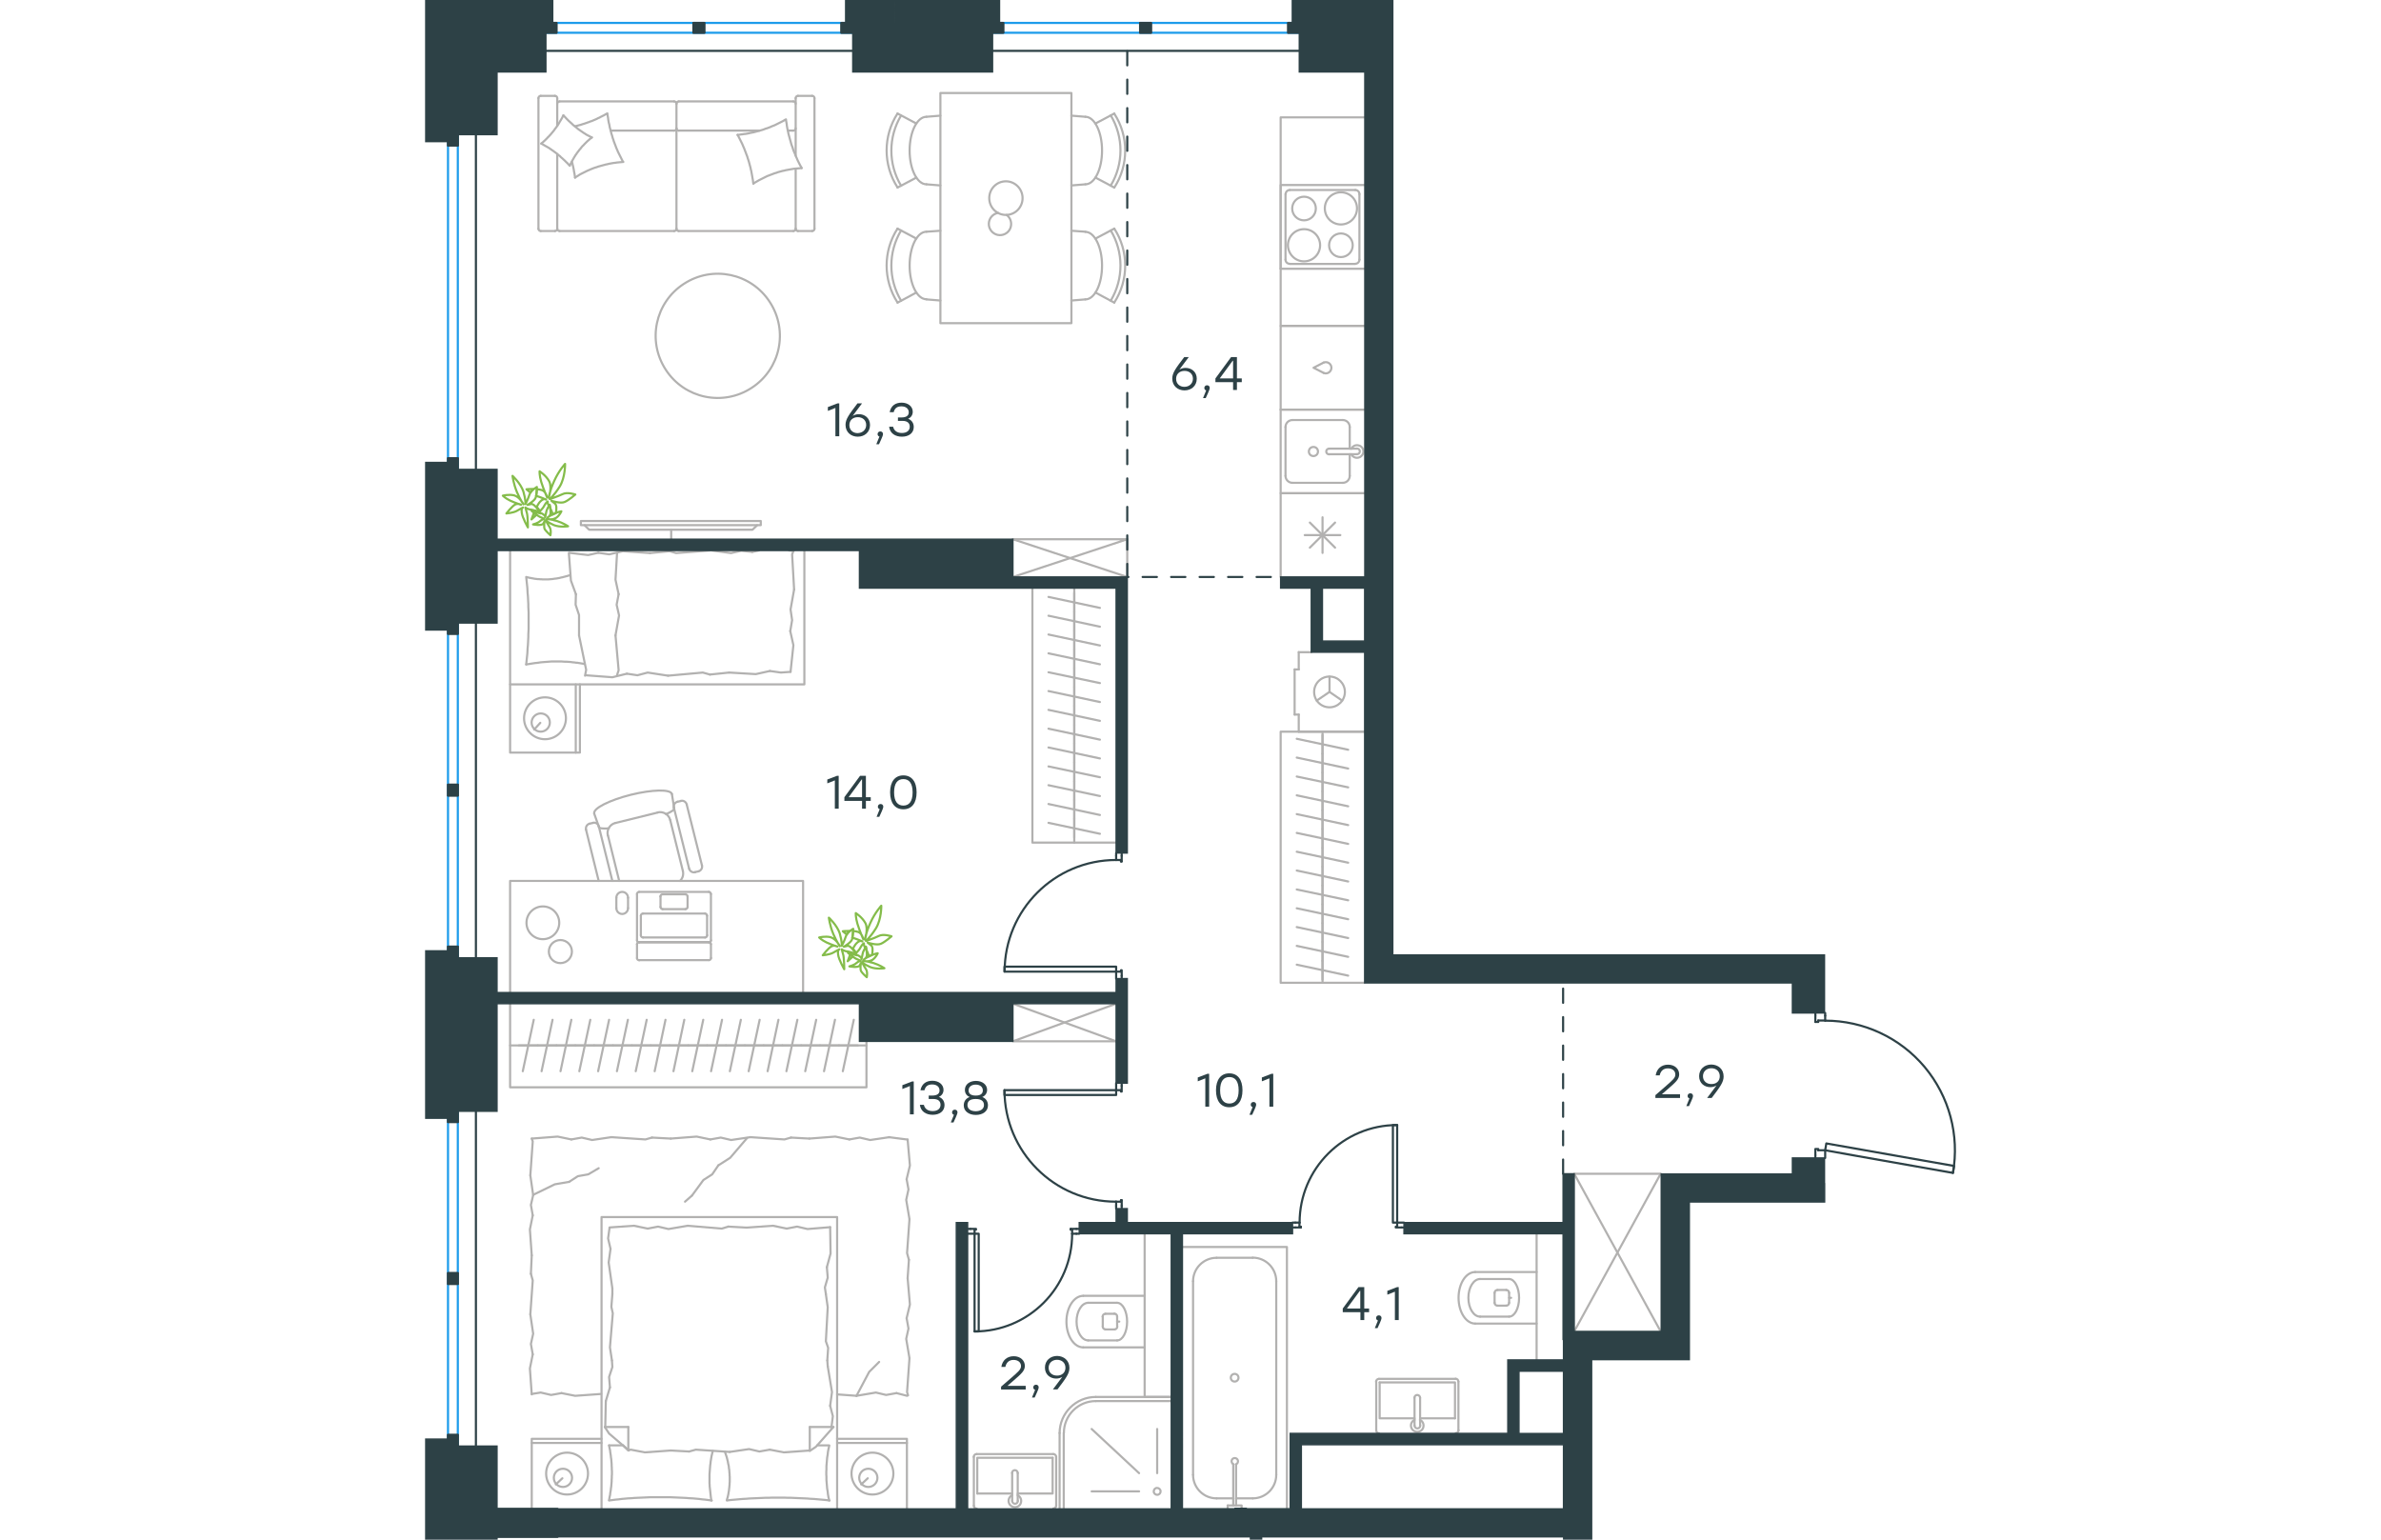 <?xml version="1.0" encoding="utf-8"?>
<!-- Generator: Adobe Illustrator 26.5.0, SVG Export Plug-In . SVG Version: 6.00 Build 0)  -->
<svg version="1.1" id="Слой_1" xmlns="http://www.w3.org/2000/svg" xmlns:xlink="http://www.w3.org/1999/xlink" x="0px" y="0px"
	 viewBox="0 0 1074.8 1081" style="enable-background:new 0 0 1074.8 1081;" xml:space="preserve" width="883" height="571">
<style type="text/css">
	.st0{fill:none;stroke:#B2B1B0;stroke-width:1.5;stroke-linecap:round;stroke-linejoin:round;stroke-miterlimit:22.926;}
	.st1{fill:none;stroke:#2D4146;stroke-width:1.5;stroke-linecap:round;stroke-linejoin:round;stroke-miterlimit:22.926;}
	.st2{fill:none;stroke:#1D9CEB;stroke-width:1.5;stroke-linecap:round;stroke-linejoin:round;stroke-miterlimit:22.926;}
	.st3{fill:#2D4146;stroke:#2D4146;stroke-miterlimit:10;}
	
		.st4{fill:none;stroke:#2D4146;stroke-width:1.5;stroke-linecap:round;stroke-linejoin:round;stroke-miterlimit:22.926;stroke-dasharray:10,10,0,0,0,0;}
	.st5{fill:#2D4146;}
	.st6{fill:none;stroke:#84BC4A;stroke-width:1.5;stroke-linecap:round;stroke-linejoin:round;stroke-miterlimit:22.926;}
</style>
<line class="st0" x1="126.5" y1="1001.9" x2="126.9" y2="983.7"/>
<polyline class="st0" points="75.9,838.9 91.1,831.5 101.1,829.8 "/>
<polyline class="st0" points="101.1,829.8 107.3,825.8 114.6,824.5 121.9,820.2 "/>
<polyline class="st0" points="302.9,980 311.8,963.2 318.8,956.2 "/>
<polyline class="st0" points="226.1,799 214.2,812.9 205.9,818.2 "/>
<line class="st0" x1="187.4" y1="839.4" x2="182.5" y2="843.7"/>
<polyline class="st0" points="205.9,818.2 201.6,824.5 195.4,828.5 187.4,839.4 "/>
<line class="st0" x1="338.4" y1="980" x2="331" y2="978.1"/>
<line class="st0" x1="302.9" y1="980" x2="289.3" y2="979"/>
<polyline class="st0" points="331,978.1 323.7,979.4 316.5,977.7 302.9,980 "/>
<polyline class="st0" points="338.8,897.4 340.4,915.9 338.1,925.5 "/>
<polyline class="st0" points="340.1,953.6 338.4,977.4 339.1,979.7 "/>
<polyline class="st0" points="338.1,925.5 339.4,932.8 337.8,940 340.1,953.6 "/>
<polyline class="st0" points="338.8,800.1 340.4,818.3 338.1,827.9 "/>
<polyline class="st0" points="340.1,856 338.4,879.8 339.7,884.5 "/>
<polyline class="st0" points="338.1,827.9 339.4,835.1 337.8,842.4 340.1,856 "/>
<line class="st0" x1="339.7" y1="884.5" x2="338.8" y2="897.4"/>
<polyline class="st0" points="269.8,799.4 288,798 297.9,800 "/>
<polyline class="st0" points="297.9,800 305.2,798.7 312.5,800.4 326.1,798.4 "/>
<line class="st0" x1="325.6" y1="798.4" x2="338.8" y2="800.1"/>
<polyline class="st0" points="172.5,799.4 190.7,798 200.3,800 "/>
<polyline class="st0" points="228.4,798.4 252.3,800 256.9,798.7 "/>
<polyline class="st0" points="200.3,800 207.6,798.7 214.9,800.4 228.4,798.4 "/>
<line class="st0" x1="256.9" y1="798.7" x2="269.8" y2="799.4"/>
<polyline class="st0" points="74.9,799.4 93.1,798 102.7,800 "/>
<polyline class="st0" points="130.8,798.4 154.7,800 159.3,798.7 "/>
<polyline class="st0" points="102.7,800 110,798.7 117.3,800.4 130.8,798.4 "/>
<line class="st0" x1="159.3" y1="798.7" x2="172.5" y2="799.4"/>
<polyline class="st0" points="74.9,881.4 73.6,863.2 75.6,853.3 "/>
<polyline class="st0" points="73.9,825.2 75.6,801.4 74.9,799.4 "/>
<polyline class="st0" points="75.6,853.3 74.3,846 75.9,839.1 73.9,825.2 "/>
<polyline class="st0" points="74.9,979 73.6,960.8 75.6,950.9 "/>
<polyline class="st0" points="73.9,922.8 75.6,899 74.3,894.3 "/>
<polyline class="st0" points="75.6,950.9 74.3,943.6 75.9,936.4 73.9,922.8 "/>
<line class="st0" x1="74.3" y1="894.3" x2="74.9" y2="881.4"/>
<polyline class="st0" points="123.6,978.7 105.4,980 95.8,978.1 "/>
<polyline class="st0" points="95.8,978.1 88.5,979.4 81.2,977.7 74.9,978.7 "/>
<polyline class="st0" points="172.5,1018.4 154.3,1019.7 144.4,1017.8 142.7,1018.1 "/>
<polyline class="st0" points="270.1,1018.4 251.9,1019.7 242,1017.8 "/>
<polyline class="st0" points="213.9,1019.4 190.1,1017.8 185.4,1019.1 "/>
<polyline class="st0" points="242,1017.8 234.7,1019.1 227.5,1017.4 213.9,1019.4 "/>
<line class="st0" x1="185.4" y1="1019.1" x2="172.5" y2="1018.4"/>
<polyline class="st0" points="129.2,1014.8 129.4,1016 129.6,1017.1 129.9,1018.3 130,1019.5 130.2,1020.7 130.4,1022 130.5,1023.2 
	130.7,1024.4 130.8,1025.6 130.9,1026.8 131,1028 131,1029.2 131.1,1030.4 131.1,1031.6 131.2,1032.8 131.2,1034 131.2,1035.2 
	131.1,1036.4 131.1,1037.7 131,1038.9 131,1040.1 130.9,1041.3 130.8,1042.5 130.7,1043.7 130.5,1044.9 130.4,1046.1 130.2,1047.3 
	130,1048.4 129.9,1049.6 129.6,1050.8 129.4,1052 129.2,1053.2 "/>
<polyline class="st0" points="129.2,1053.5 131.4,1053.2 133.7,1052.9 135.9,1052.7 138.1,1052.4 140.4,1052.2 142.6,1052 
	144.8,1051.9 147.1,1051.7 149.3,1051.6 151.6,1051.5 153.9,1051.4 156.1,1051.3 158.4,1051.2 160.7,1051.2 163,1051.2 
	165.2,1051.2 167.5,1051.2 169.7,1051.2 172,1051.2 174.2,1051.3 176.5,1051.4 178.8,1051.5 181,1051.6 183.3,1051.7 185.5,1051.9 
	187.8,1052 190.1,1052.2 192.3,1052.4 194.6,1052.7 196.8,1052.9 199.1,1053.2 201.3,1053.5 "/>
<polyline class="st0" points="282.7,959.2 285.7,977.4 284.4,987 "/>
<polyline class="st0" points="284.4,987 286.3,994.3 285.4,1001.5 285.4,1002.2 "/>
<line class="st0" x1="282.4" y1="955.2" x2="282.7" y2="959.2"/>
<polyline class="st0" points="281.4,908.6 282.7,917.8 281.4,941.7 283,946.3 282.4,955.2 "/>
<polyline class="st0" points="284.4,861.6 284.7,880.1 282.1,889.7 "/>
<polyline class="st0" points="282.1,889.7 282.7,897 280.7,903.9 281.4,908.6 "/>
<polyline class="st0" points="131.5,904.6 128.9,886.4 130.2,876.8 "/>
<polyline class="st0" points="130.2,876.8 128.5,869.5 129.5,862.2 "/>
<line class="st0" x1="131.5" y1="908.6" x2="131.5" y2="904.6"/>
<polyline class="st0" points="131.2,955.2 129.8,946 131.8,922.1 130.8,917.5 131.5,908.6 "/>
<line class="st0" x1="126.9" y1="983.7" x2="129.8" y2="974.1"/>
<polyline class="st0" points="129.8,974.1 129.2,966.8 131.5,959.8 131.2,955.2 "/>
<polyline class="st0" points="201,1053.5 200.7,1051.6 200.5,1049.8 200.3,1047.9 200.2,1047 200.1,1046.1 200,1045.2 199.9,1044.3 
	199.8,1043.4 199.8,1042.5 199.7,1041.6 199.7,1040.7 199.7,1039.8 199.7,1038.9 199.7,1037.6 199.7,1036.3 199.7,1035.1 
	199.8,1033.8 199.9,1032.5 200,1031.2 200.1,1030 200.2,1028.7 200.4,1027.5 200.5,1026.2 200.7,1025 200.9,1023.7 201.1,1022.5 
	201.4,1021.2 201.7,1020 202,1018.7 "/>
<polyline class="st0" points="283.7,1053.5 283.5,1052.3 283.2,1051.1 283,1049.9 282.8,1048.7 282.7,1047.5 282.5,1046.3 
	282.3,1045.1 282.2,1043.9 282.1,1042.7 282,1041.5 281.9,1040.3 281.8,1039.1 281.8,1037.9 281.8,1036.7 281.7,1035.5 
	281.7,1034.3 281.7,1033.1 281.8,1031.8 281.8,1030.6 281.8,1029.4 281.9,1028.2 282,1027 282.1,1025.8 282.2,1024.6 282.3,1023.4 
	282.5,1022.2 282.7,1021 282.8,1019.8 283,1018.6 283.2,1017.5 283.5,1016.3 283.7,1015.1 "/>
<polyline class="st0" points="210.5,1019.2 210.7,1019.8 210.9,1020.4 211.1,1021 211.3,1021.6 211.5,1022.2 211.7,1022.8 
	211.9,1023.4 212,1024 212.2,1024.6 212.3,1025.2 212.5,1025.8 212.6,1026.4 212.8,1027.6 213.1,1028.8 213.3,1029.9 213.3,1030.5 
	213.4,1031.1 213.5,1031.7 213.6,1032.3 213.6,1033 213.7,1033.6 213.7,1034.2 213.8,1034.8 213.8,1035.4 213.8,1036 213.9,1036.7 
	213.9,1037.3 213.9,1038 213.9,1038.6 213.9,1039.5 213.9,1040.5 213.8,1041.4 213.8,1042.3 213.7,1043.2 213.6,1044.2 
	213.5,1045.1 213.4,1046 213.3,1046.9 213.1,1047.8 213,1048.7 212.8,1049.6 212.6,1050.5 212.4,1051.4 212.1,1052.3 211.9,1053.2 
	"/>
<polyline class="st0" points="211.9,1053.5 214.1,1053.2 216.4,1053 218.6,1052.8 220.8,1052.6 223.1,1052.4 225.3,1052.3 
	227.6,1052.1 229.8,1052 232.1,1051.9 234.3,1051.8 236.6,1051.7 238.8,1051.6 241.1,1051.6 243.4,1051.5 245.7,1051.5 248,1051.5 
	250.2,1051.5 252.5,1051.5 254.7,1051.6 257,1051.6 259.2,1051.7 261.5,1051.8 263.7,1051.9 266,1052 268.3,1052.1 270.5,1052.3 
	272.8,1052.4 275.1,1052.6 277.3,1052.8 279.6,1053 281.8,1053.2 284,1053.5 "/>
<polyline class="st0" points="225.8,861.9 244.3,860.6 253.9,862.6 "/>
<polyline class="st0" points="253.9,862.6 261.2,861.2 268.5,862.9 284.4,861.6 "/>
<polyline class="st0" points="129.5,861.8 146.7,860.6 156.3,862.6 "/>
<polyline class="st0" points="184.4,860.6 208.3,862.6 212.9,861.2 "/>
<polyline class="st0" points="156.3,862.6 163.6,861.2 170.9,862.9 184.4,860.6 "/>
<line class="st0" x1="212.9" y1="861.2" x2="225.8" y2="861.9"/>
<line class="st0" x1="286.7" y1="1001.9" x2="270.1" y2="1001.9"/>
<polyline class="st0" points="143.1,1018.4 129.2,1006.5 126.2,1001.9 "/>
<line class="st0" x1="270.1" y1="1018.4" x2="270.1" y2="1001.9"/>
<line class="st0" x1="129.2" y1="1014.8" x2="138.8" y2="1014.8"/>
<polyline class="st0" points="286.7,1001.9 274.4,1015.8 270.1,1018.7 "/>
<line class="st0" x1="126.2" y1="1001.9" x2="142.7" y2="1001.9"/>
<polyline class="st0" points="139.1,1014.8 142.7,1018.4 142.7,1001.9 "/>
<line class="st0" x1="275.3" y1="1014.8" x2="283.7" y2="1014.8"/>
<line class="st0" x1="96.4" y1="1037.9" x2="91.8" y2="1042.2"/>
<path class="st0" d="M90.4,1037.6c0,3.5,2.8,6.4,6.4,6.4c3.5,0,6.4-2.9,6.4-6.4c0-3.5-2.8-6.4-6.4-6.4
	C93.2,1031.2,90.4,1034.1,90.4,1037.6"/>
<path class="st0" d="M85,1034.6c0,8.1,6.6,14.7,14.7,14.7c8.1,0,14.7-6.6,14.7-14.7c0-8.1-6.6-14.7-14.7-14.7
	C91.6,1019.9,85,1026.5,85,1034.6"/>
<line class="st0" x1="310.8" y1="1037.9" x2="306.2" y2="1042.2"/>
<path class="st0" d="M304.8,1037.6c0,3.5,2.9,6.4,6.4,6.4c3.5,0,6.4-2.9,6.4-6.4c0-3.5-2.8-6.4-6.4-6.4
	C307.6,1031.2,304.8,1034.1,304.8,1037.6"/>
<path class="st0" d="M299.4,1034.6c0,8.1,6.6,14.7,14.7,14.7c8.1,0,14.7-6.6,14.7-14.7c0-8.1-6.6-14.7-14.7-14.7
	C306,1019.9,299.4,1026.5,299.4,1034.6"/>
<line class="st0" x1="123.9" y1="1013.1" x2="74.9" y2="1013.1"/>
<line class="st0" x1="338.3" y1="1013.1" x2="289.3" y2="1013.1"/>
<polyline class="st0" points="74.9,1059.1 74.9,1010.2 123.9,1010.2 "/>
<polyline class="st0" points="338.3,1059.1 338.3,1010.2 289.3,1010.2 "/>
<polyline class="st0" points="123.9,1059.1 123.9,854.5 289.3,854.5 289.3,1059.1 "/>
<line class="st0" x1="630.1" y1="516" x2="630.1" y2="529.2"/>
<line class="st0" x1="648.1" y1="526.4" x2="612" y2="518.7"/>
<line class="st0" x1="630.1" y1="529.2" x2="630.1" y2="542.4"/>
<line class="st0" x1="648.1" y1="539.6" x2="612" y2="531.9"/>
<line class="st0" x1="630.1" y1="542.4" x2="630.1" y2="555.6"/>
<line class="st0" x1="648.1" y1="552.8" x2="612" y2="545.2"/>
<line class="st0" x1="630.1" y1="555.6" x2="630.1" y2="568.8"/>
<line class="st0" x1="648.1" y1="566.1" x2="612" y2="558.4"/>
<line class="st0" x1="630.1" y1="568.8" x2="630.1" y2="582"/>
<line class="st0" x1="648.1" y1="579.3" x2="612" y2="571.6"/>
<line class="st0" x1="630.1" y1="582" x2="630.1" y2="595.3"/>
<line class="st0" x1="648.1" y1="592.5" x2="612" y2="584.8"/>
<line class="st0" x1="630.1" y1="595.3" x2="630.1" y2="608.5"/>
<line class="st0" x1="648.1" y1="605.7" x2="612" y2="598"/>
<line class="st0" x1="630.1" y1="513.7" x2="630.1" y2="690"/>
<line class="st0" x1="630.1" y1="608.5" x2="630.1" y2="621.7"/>
<line class="st0" x1="648.1" y1="618.9" x2="612" y2="611.2"/>
<line class="st0" x1="630.1" y1="621.7" x2="630.1" y2="634.9"/>
<line class="st0" x1="648.1" y1="632.1" x2="612" y2="624.5"/>
<line class="st0" x1="630.1" y1="634.9" x2="630.1" y2="648.1"/>
<line class="st0" x1="648.1" y1="645.4" x2="612" y2="637.7"/>
<line class="st0" x1="630.1" y1="648.1" x2="630.1" y2="661.3"/>
<line class="st0" x1="648.1" y1="658.6" x2="612" y2="650.9"/>
<line class="st0" x1="630.1" y1="661.3" x2="630.1" y2="674.6"/>
<line class="st0" x1="648.1" y1="671.8" x2="612" y2="664.1"/>
<line class="st0" x1="630.1" y1="674.6" x2="630.1" y2="687.8"/>
<line class="st0" x1="648.1" y1="685" x2="612" y2="677.3"/>
<polyline class="st0" points="659.4,690 600.7,690 600.7,513.7 659.4,513.7 "/>
<line class="st0" x1="65.9" y1="734" x2="79.1" y2="734"/>
<line class="st0" x1="76.3" y1="716" x2="68.6" y2="752.1"/>
<line class="st0" x1="79.1" y1="734" x2="92.3" y2="734"/>
<line class="st0" x1="89.5" y1="716" x2="81.8" y2="752.1"/>
<line class="st0" x1="92.3" y1="734" x2="105.5" y2="734"/>
<line class="st0" x1="102.7" y1="716" x2="95.1" y2="752.1"/>
<line class="st0" x1="105.5" y1="734" x2="118.7" y2="734"/>
<line class="st0" x1="116" y1="716" x2="108.3" y2="752.1"/>
<line class="st0" x1="118.7" y1="734" x2="131.9" y2="734"/>
<line class="st0" x1="129.2" y1="716" x2="121.5" y2="752.1"/>
<line class="st0" x1="131.9" y1="734" x2="145.2" y2="734"/>
<line class="st0" x1="142.4" y1="716" x2="134.7" y2="752.1"/>
<line class="st0" x1="145.2" y1="734" x2="158.4" y2="734"/>
<line class="st0" x1="155.6" y1="716" x2="147.9" y2="752.1"/>
<line class="st0" x1="158.4" y1="734" x2="171.6" y2="734"/>
<line class="st0" x1="168.8" y1="716" x2="161.2" y2="752.1"/>
<line class="st0" x1="171.6" y1="734" x2="184.8" y2="734"/>
<line class="st0" x1="182" y1="716" x2="174.4" y2="752.1"/>
<line class="st0" x1="184.8" y1="734" x2="198" y2="734"/>
<line class="st0" x1="195.3" y1="716" x2="187.6" y2="752.1"/>
<line class="st0" x1="198" y1="734" x2="211.3" y2="734"/>
<line class="st0" x1="208.5" y1="716" x2="200.8" y2="752.1"/>
<line class="st0" x1="211.3" y1="734" x2="224.5" y2="734"/>
<line class="st0" x1="221.7" y1="716" x2="214" y2="752.1"/>
<line class="st0" x1="59.7" y1="734" x2="309.9" y2="734"/>
<line class="st0" x1="224.5" y1="734" x2="237.7" y2="734"/>
<line class="st0" x1="234.9" y1="716" x2="227.2" y2="752.1"/>
<line class="st0" x1="237.7" y1="734" x2="250.9" y2="734"/>
<line class="st0" x1="248.1" y1="716" x2="240.5" y2="752.1"/>
<line class="st0" x1="250.9" y1="734" x2="264.1" y2="734"/>
<line class="st0" x1="261.4" y1="716" x2="253.7" y2="752.1"/>
<line class="st0" x1="264.1" y1="734" x2="277.3" y2="734"/>
<line class="st0" x1="274.6" y1="716" x2="266.9" y2="752.1"/>
<line class="st0" x1="277.3" y1="734" x2="290.6" y2="734"/>
<line class="st0" x1="287.8" y1="716" x2="280.1" y2="752.1"/>
<line class="st0" x1="290.6" y1="734" x2="303.8" y2="734"/>
<line class="st0" x1="301" y1="716" x2="293.3" y2="752.1"/>
<polyline class="st0" points="309.9,731.1 309.9,763.4 59.7,763.4 59.7,704.7 "/>
<line class="st0" x1="649.2" y1="299.8" x2="649.2" y2="315"/>
<path class="st0" d="M623.7,313.8c-1.8,0-3.2,1.4-3.2,3.2s1.4,3.2,3.2,3.2c1.8,0,3.2-1.4,3.2-3.2S625.5,313.8,623.7,313.8"/>
<path class="st0" d="M634.7,315c-1.1,0-2,0.9-2,2c0,1.1,0.9,2,2,2"/>
<line class="st0" x1="654.3" y1="315" x2="634.7" y2="315"/>
<path class="st0" d="M654.3,318.9c1.1,0,2-0.9,2-2c0-1.1-0.9-2-2-2"/>
<line class="st0" x1="654.3" y1="318.9" x2="634.7" y2="318.9"/>
<path class="st0" d="M650.3,318.9c0.9,1.9,3,2.9,5,2.4c2-0.5,3.5-2.3,3.5-4.3c0-2.1-1.4-3.9-3.5-4.3c-2-0.5-4.1,0.5-5,2.4"/>
<path class="st0" d="M649.2,299.8c0-2.7-2.2-4.9-4.9-4.9"/>
<path class="st0" d="M644.3,339c2.7,0,4.9-2.2,4.9-4.9"/>
<path class="st0" d="M609,294.9c-2.7,0-4.9,2.2-4.9,4.9"/>
<path class="st0" d="M604.1,334.1c0,2.7,2.2,4.9,4.9,4.9"/>
<line class="st0" x1="644.3" y1="294.9" x2="609" y2="294.9"/>
<line class="st0" x1="604.1" y1="299.8" x2="604.1" y2="334.1"/>
<line class="st0" x1="609" y1="339" x2="644.3" y2="339"/>
<line class="st0" x1="649.2" y1="334.1" x2="649.2" y2="318.9"/>
<polyline class="st0" points="659.4,287.6 600.7,287.6 600.7,346.3 659.4,346.3 "/>
<line class="st0" x1="621.2" y1="366.9" x2="638.9" y2="384.5"/>
<line class="st0" x1="638.9" y1="366.9" x2="621.2" y2="384.5"/>
<line class="st0" x1="617.6" y1="375.7" x2="642.6" y2="375.7"/>
<line class="st0" x1="630.1" y1="363.2" x2="630.1" y2="388.2"/>
<polyline class="st0" points="659.4,346.3 600.7,346.3 600.7,405.1 "/>
<path class="st0" d="M643,157.6c6.2,0,11.3-5,11.3-11.3c0-6.2-5-11.3-11.3-11.3c-6.2,0-11.3,5-11.3,11.3
	C631.7,152.6,636.8,157.6,643,157.6"/>
<path class="st0" d="M643,180.5c4.6,0,8.3-3.7,8.3-8.3c0-4.6-3.7-8.3-8.3-8.3c-4.6,0-8.3,3.7-8.3,8.3
	C634.7,176.8,638.4,180.5,643,180.5"/>
<path class="st0" d="M617.1,183.5c6.2,0,11.3-5,11.3-11.3c0-6.2-5-11.3-11.3-11.3c-6.2,0-11.3,5-11.3,11.3
	C605.9,178.4,610.9,183.5,617.1,183.5"/>
<path class="st0" d="M617.1,154.7c4.6,0,8.3-3.7,8.3-8.3c0-4.6-3.7-8.3-8.3-8.3c-4.6,0-8.3,3.7-8.3,8.3
	C608.8,151,612.5,154.7,617.1,154.7"/>
<path class="st0" d="M653.1,185.2c1.6,0,2.9-1.3,2.9-2.9"/>
<path class="st0" d="M656,136.3c0-1.6-1.3-2.9-2.9-2.9"/>
<path class="st0" d="M604.1,182.3c0,1.6,1.3,2.9,2.9,2.9"/>
<path class="st0" d="M607.1,133.4c-1.6,0-2.9,1.3-2.9,2.9"/>
<line class="st0" x1="656" y1="182.3" x2="656" y2="136.3"/>
<line class="st0" x1="607.1" y1="185.3" x2="653.1" y2="185.3"/>
<line class="st0" x1="604.1" y1="136.3" x2="604.1" y2="182.3"/>
<line class="st0" x1="653.1" y1="133.4" x2="607.1" y2="133.4"/>
<line class="st0" x1="600.7" y1="188.7" x2="659.4" y2="188.7"/>
<polyline class="st0" points="659.4,129.9 600.7,129.9 600.7,188.7 "/>
<path class="st0" d="M630.8,261.8c1.6,0.7,3.6,0.3,4.7-1.2c1.1-1.4,1.1-3.4,0-4.8c-1.1-1.4-3-1.9-4.7-1.2"/>
<polyline class="st0" points="630.8,261.8 623.8,258.2 630.8,254.6 "/>
<line class="st0" x1="600.7" y1="287.6" x2="659.4" y2="287.6"/>
<polyline class="st0" points="659.4,228.8 600.7,228.8 600.7,287.6 "/>
<polyline class="st0" points="659.4,82.4 600.7,82.4 600.7,228.8 659.4,228.8 "/>
<line class="st0" x1="455.8" y1="416.3" x2="455.8" y2="429.5"/>
<line class="st0" x1="473.8" y1="426.8" x2="437.7" y2="419.1"/>
<line class="st0" x1="455.8" y1="429.5" x2="455.8" y2="442.8"/>
<line class="st0" x1="473.8" y1="440" x2="437.7" y2="432.3"/>
<line class="st0" x1="455.8" y1="442.8" x2="455.8" y2="456"/>
<line class="st0" x1="473.8" y1="453.2" x2="437.7" y2="445.5"/>
<line class="st0" x1="455.8" y1="456" x2="455.8" y2="469.2"/>
<line class="st0" x1="473.8" y1="466.4" x2="437.7" y2="458.7"/>
<line class="st0" x1="455.8" y1="469.2" x2="455.8" y2="482.4"/>
<line class="st0" x1="473.8" y1="479.6" x2="437.7" y2="472"/>
<line class="st0" x1="455.8" y1="482.4" x2="455.8" y2="495.6"/>
<line class="st0" x1="473.8" y1="492.9" x2="437.7" y2="485.2"/>
<line class="st0" x1="455.8" y1="495.6" x2="455.8" y2="508.9"/>
<line class="st0" x1="473.8" y1="506.1" x2="437.7" y2="498.4"/>
<line class="st0" x1="455.8" y1="412.9" x2="455.8" y2="591.6"/>
<line class="st0" x1="455.8" y1="508.9" x2="455.8" y2="522.1"/>
<line class="st0" x1="473.8" y1="519.3" x2="437.7" y2="511.6"/>
<line class="st0" x1="455.8" y1="522.1" x2="455.8" y2="535.3"/>
<line class="st0" x1="473.8" y1="532.5" x2="437.7" y2="524.8"/>
<line class="st0" x1="455.8" y1="535.3" x2="455.8" y2="548.5"/>
<line class="st0" x1="473.8" y1="545.7" x2="437.7" y2="538.1"/>
<line class="st0" x1="455.8" y1="548.5" x2="455.8" y2="561.7"/>
<line class="st0" x1="473.8" y1="558.9" x2="437.7" y2="551.3"/>
<line class="st0" x1="455.8" y1="561.7" x2="455.8" y2="574.9"/>
<line class="st0" x1="473.8" y1="572.2" x2="437.7" y2="564.5"/>
<line class="st0" x1="455.8" y1="574.9" x2="455.8" y2="588.2"/>
<line class="st0" x1="473.8" y1="585.4" x2="437.7" y2="577.7"/>
<polyline class="st0" points="485.2,591.6 426.4,591.6 426.4,412.9 "/>
<polyline class="st0" points="71,466.5 72.3,466.3 73.6,466.1 74.8,465.9 76.1,465.7 77.4,465.5 78.7,465.4 80,465.2 81.3,465 
	82.6,464.9 83.9,464.8 85.2,464.7 86.5,464.6 87.7,464.5 89,464.4 90.3,464.4 91.6,464.4 92.9,464.4 94.2,464.4 95.6,464.4 
	96.9,464.5 98.3,464.6 99.6,464.6 100.9,464.7 102.3,464.8 103.6,465 104.9,465.1 106.1,465.3 106.8,465.3 107.4,465.4 108,465.5 
	108.6,465.6 109.2,465.7 109.8,465.8 110.4,465.9 111,466 111.5,466.1 112.1,466.3 "/>
<polyline class="st0" points="102,403.7 100.9,404.1 99.8,404.4 98.7,404.7 97.6,405 96.5,405.3 95.4,405.5 94.3,405.8 93.2,406 
	92,406.2 90.9,406.3 89.8,406.5 88.7,406.6 87.6,406.7 86.4,406.8 85.3,406.8 84.1,406.8 83.3,406.8 82.5,406.8 81.6,406.7 
	80.8,406.7 80,406.6 79.1,406.6 78.3,406.5 77.5,406.4 76.6,406.3 75.8,406.1 75,406 74.2,405.8 73.4,405.7 72.6,405.5 71.8,405.3 
	71,405.1 71.2,407 71.4,408.9 71.6,410.8 71.8,412.7 71.9,414.6 72,416.5 72.2,418.4 72.3,420.3 72.4,422.3 72.5,424.2 72.5,426.1 
	72.6,428 72.7,430 72.7,431.9 72.7,433.9 72.7,435.8 72.7,437.7 72.7,439.6 72.7,441.6 72.6,443.5 72.5,445.4 72.5,447.3 
	72.4,449.2 72.3,451.2 72.2,453.1 72,455 71.9,457 71.8,458.9 71.6,460.8 71.4,462.7 71.2,464.6 71,466.5 "/>
<polyline class="st0" points="105.9,417.2 102.4,407.6 101,388.9 "/>
<polyline class="st0" points="112.3,474.4 113.1,470.3 108.1,446.1 "/>
<polyline class="st0" points="108.1,446.1 108.1,431.8 105.7,424.6 105.9,417.2 "/>
<polyline class="st0" points="101,388.1 114.5,389.7 121.6,388.1 "/>
<polyline class="st0" points="256.4,443.1 258.6,453 256.6,471.7 "/>
<polyline class="st0" points="258.8,386.5 257.7,389.2 259.1,413.9 "/>
<polyline class="st0" points="259.1,413.9 256.6,427.9 257.7,435.4 256.4,443.1 "/>
<polyline class="st0" points="242.1,471.1 232.2,473.3 213.5,472.2 "/>
<polyline class="st0" points="256.6,471.7 249.8,472.2 242.1,471.1 "/>
<polyline class="st0" points="141.7,473 131.5,475.5 112.8,474.1 "/>
<polyline class="st0" points="200,473.6 195,472.2 170.6,474.4 "/>
<polyline class="st0" points="170.6,474.4 156.3,472.2 149.1,474.1 141.7,473 "/>
<line class="st0" x1="213.5" y1="472.2" x2="200" y2="473.6"/>
<polyline class="st0" points="121.6,388.1 129.3,389.2 138.9,387 157.9,388.3 "/>
<line class="st0" x1="229.7" y1="387.5" x2="234.5" y2="386.5"/>
<line class="st0" x1="255.5" y1="386.5" x2="258.6" y2="386.7"/>
<polyline class="st0" points="171.7,387 176.3,388.3 200.1,386.5 "/>
<polyline class="st0" points="201.2,386.5 214.8,388.3 222,386.7 229.7,387.5 "/>
<line class="st0" x1="157.9" y1="388.3" x2="171.7" y2="387"/>
<polyline class="st0" points="135.9,417.2 133.7,407 134.8,388.3 "/>
<polyline class="st0" points="134.8,473.9 135.9,470.6 133.7,446.1 "/>
<polyline class="st0" points="133.7,446.1 136.2,432.1 134.5,424.6 135.9,417.2 "/>
<line class="st0" x1="80.9" y1="507.5" x2="76.6" y2="512.2"/>
<path class="st0" d="M81.2,500.9c-3.5,0-6.4,2.9-6.4,6.4c0,3.5,2.9,6.4,6.4,6.4c3.5,0,6.4-2.9,6.4-6.4
	C87.6,503.7,84.8,500.9,81.2,500.9"/>
<polyline class="st0" points="266.3,386.5 266.3,480.5 59.7,480.5 59.7,386.5 "/>
<path class="st0" d="M84.2,489.6c-8.1,0-14.7,6.6-14.7,14.7c0,8.1,6.6,14.7,14.7,14.7c8.1,0,14.7-6.6,14.7-14.7
	C98.9,496.2,92.3,489.6,84.2,489.6"/>
<line class="st0" x1="105.8" y1="528.4" x2="105.8" y2="480.5"/>
<polyline class="st0" points="59.7,480.5 59.7,528.4 108.7,528.4 108.7,480.5 "/>
<path class="st0" d="M122.1,580.7c0.2,0.9,2.7,1.2,6.9,0.9"/>
<path class="st0" d="M169.2,571.6c3.9-1.7,5.9-3.1,5.7-4"/>
<line class="st0" x1="118.7" y1="571.1" x2="122.1" y2="580.7"/>
<line class="st0" x1="173.3" y1="557.5" x2="174.9" y2="567.5"/>
<path class="st0" d="M173.3,557.5c-0.9-3.5-13.8-3.2-28.8,0.5c-15.1,3.8-26.6,9.6-25.7,13.1"/>
<path class="st0" d="M122,580.2c-0.5-1.8-2.3-3-4.2-2.5"/>
<path class="st0" d="M115.5,578.3c-1.8,0.5-2.9,2.3-2.5,4.2"/>
<line class="st0" x1="131.5" y1="618.5" x2="122" y2="580.3"/>
<line class="st0" x1="117.8" y1="577.8" x2="115.5" y2="578.3"/>
<line class="st0" x1="113" y1="582.5" x2="121.9" y2="618.5"/>
<line class="st0" x1="163.3" y1="570.5" x2="133.7" y2="577.8"/>
<path class="st0" d="M133.6,577.8c-3.9,1-6.2,4.9-5.3,8.8"/>
<line class="st0" x1="128.4" y1="586.6" x2="136.3" y2="618.5"/>
<path class="st0" d="M172.1,575.7c-1-3.9-4.9-6.2-8.8-5.3"/>
<path class="st0" d="M179,618.5c1.9-1.8,2.6-4.5,2-7"/>
<line class="st0" x1="172.1" y1="575.7" x2="181" y2="611.5"/>
<path class="st0" d="M177.2,562.9c-1.8,0.5-3,2.3-2.5,4.2"/>
<path class="st0" d="M183.7,564.8c-0.5-1.8-2.3-3-4.2-2.5"/>
<path class="st0" d="M185.4,609.9c0.5,1.8,2.3,2.9,4.2,2.5"/>
<path class="st0" d="M191.9,611.8c1.8-0.5,3-2.3,2.5-4.2"/>
<line class="st0" x1="185.4" y1="609.9" x2="174.7" y2="567.1"/>
<line class="st0" x1="177.2" y1="562.9" x2="179.6" y2="562.4"/>
<line class="st0" x1="183.7" y1="564.9" x2="194.4" y2="607.6"/>
<line class="st0" x1="191.9" y1="611.8" x2="189.5" y2="612.3"/>
<path class="st0" d="M86.9,668.1c0,4.5,3.6,8.1,8.1,8.1c4.5,0,8.1-3.6,8.1-8.1c0-4.5-3.6-8.1-8.1-8.1
	C90.5,660,86.9,663.6,86.9,668.1"/>
<path class="st0" d="M71.2,647.9c0,6.4,5.2,11.5,11.5,11.5c6.4,0,11.5-5.2,11.5-11.5c0-6.4-5.2-11.5-11.5-11.5
	C76.4,636.4,71.2,641.5,71.2,647.9"/>
<path class="st0" d="M134.3,637.6c0,2.2,1.8,4.1,4.1,4.1c2.2,0,4.1-1.8,4.1-4.1"/>
<path class="st0" d="M142.5,630.3c0-2.2-1.8-4.1-4.1-4.1c-2.2,0-4.1,1.8-4.1,4.1"/>
<line class="st0" x1="134.3" y1="637.6" x2="134.3" y2="630.3"/>
<line class="st0" x1="142.5" y1="630.3" x2="142.5" y2="637.6"/>
<path class="st0" d="M166.7,627.9c-0.8,0-1.5,0.7-1.5,1.5"/>
<path class="st0" d="M165.3,636.8c0,0.8,0.7,1.5,1.5,1.5"/>
<path class="st0" d="M182.8,638.3c0.8,0,1.5-0.7,1.5-1.5"/>
<path class="st0" d="M184.3,629.4c0-0.8-0.7-1.5-1.5-1.5"/>
<line class="st0" x1="165.3" y1="636.8" x2="165.3" y2="629.4"/>
<line class="st0" x1="166.8" y1="627.9" x2="182.8" y2="627.9"/>
<line class="st0" x1="184.3" y1="629.4" x2="184.3" y2="636.8"/>
<line class="st0" x1="182.8" y1="638.3" x2="166.8" y2="638.3"/>
<path class="st0" d="M153,641.4c-0.8,0-1.5,0.7-1.5,1.5"/>
<path class="st0" d="M151.5,656.7c0,0.8,0.7,1.5,1.5,1.5"/>
<path class="st0" d="M196.6,658.2c0.8,0,1.5-0.7,1.5-1.5"/>
<path class="st0" d="M198,642.9c0-0.8-0.7-1.5-1.5-1.5"/>
<line class="st0" x1="151.5" y1="656.7" x2="151.5" y2="642.9"/>
<line class="st0" x1="153" y1="641.4" x2="196.6" y2="641.4"/>
<line class="st0" x1="198" y1="642.9" x2="198" y2="656.7"/>
<line class="st0" x1="196.6" y1="658.2" x2="153" y2="658.2"/>
<path class="st0" d="M150.3,661.4c-0.8,0-1.5,0.7-1.5,1.5"/>
<path class="st0" d="M148.8,672.7c0,0.8,0.7,1.5,1.5,1.5"/>
<path class="st0" d="M199.3,674.1c0.8,0,1.5-0.7,1.5-1.5"/>
<path class="st0" d="M200.7,662.9c0-0.8-0.7-1.5-1.5-1.5"/>
<path class="st0" d="M150.3,626.2c-0.8,0-1.5,0.7-1.5,1.5"/>
<path class="st0" d="M200.7,627.7c0-0.8-0.7-1.5-1.5-1.5"/>
<path class="st0" d="M148.8,660.2c0,0.8,0.7,1.5,1.5,1.5"/>
<path class="st0" d="M199.3,661.7c0.8,0,1.5-0.7,1.5-1.5"/>
<line class="st0" x1="148.8" y1="672.7" x2="148.8" y2="662.9"/>
<line class="st0" x1="150.3" y1="661.4" x2="199.3" y2="661.4"/>
<line class="st0" x1="200.7" y1="662.9" x2="200.7" y2="672.7"/>
<line class="st0" x1="199.3" y1="674.1" x2="150.3" y2="674.1"/>
<line class="st0" x1="148.8" y1="660.2" x2="148.8" y2="627.7"/>
<line class="st0" x1="150.3" y1="626.2" x2="199.3" y2="626.2"/>
<line class="st0" x1="200.7" y1="627.7" x2="200.7" y2="660.2"/>
<line class="st0" x1="199.3" y1="661.7" x2="150.3" y2="661.7"/>
<polyline class="st0" points="59.7,696.8 59.7,618.5 265.4,618.5 265.4,696.8 "/>
<line class="st0" x1="698.6" y1="995.8" x2="723.1" y2="995.8"/>
<polyline class="st0" points="694.7,995.8 670.2,995.8 670.2,970.6 "/>
<polyline class="st0" points="670.2,970.6 723.1,970.6 723.1,995.8 "/>
<path class="st0" d="M725.5,970c0-1.1-0.9-2-2-2"/>
<path class="st0" d="M669.7,968.1c-1.1,0-2,0.9-2,2"/>
<path class="st0" d="M723.6,1006.2c1.1,0,2-0.9,2-2"/>
<path class="st0" d="M667.8,1004.3c0,1.1,0.9,2,2,2"/>
<path class="st0" d="M698.6,981.4c0-1.1-0.9-2-2-2c-1.1,0-2,0.9-2,2"/>
<line class="st0" x1="698.6" y1="1000.9" x2="698.6" y2="981.4"/>
<path class="st0" d="M694.7,1000.9c0,1.1,0.9,2,2,2c1.1,0,2-0.9,2-2"/>
<line class="st0" x1="694.7" y1="1000.9" x2="694.7" y2="981.4"/>
<path class="st0" d="M694.7,996.9c-1.9,0.9-2.9,3-2.4,5c0.5,2,2.3,3.4,4.3,3.4c2.1,0,3.9-1.4,4.3-3.4c0.5-2-0.5-4.1-2.4-5"/>
<line class="st0" x1="725.5" y1="1004.3" x2="725.5" y2="970"/>
<line class="st0" x1="723.6" y1="968.1" x2="669.7" y2="968.1"/>
<line class="st0" x1="667.8" y1="970" x2="667.8" y2="1004.3"/>
<line class="st0" x1="581.1" y1="1052" x2="569.4" y2="1052"/>
<path class="st0" d="M569.4,1028.1c1-0.5,1.5-1.5,1.3-2.6c-0.2-1.1-1.2-1.8-2.2-1.8c-1.1,0-2,0.7-2.2,1.8c-0.2,1,0.3,2.1,1.3,2.6"/>
<line class="st0" x1="569.4" y1="1057" x2="569.4" y2="1028.1"/>
<line class="st0" x1="567.4" y1="1057" x2="567.4" y2="1028.1"/>
<line class="st0" x1="563.5" y1="1057" x2="563.5" y2="1059.1"/>
<polyline class="st0" points="563.5,1057 573.3,1057 573.3,1059.1 "/>
<path class="st0" d="M568.4,970c1.5,0,2.7-1.2,2.7-2.7c0-1.5-1.2-2.7-2.7-2.7c-1.5,0-2.7,1.2-2.7,2.7
	C565.7,968.8,566.9,970,568.4,970"/>
<path class="st0" d="M581.1,1052c9.1,0,16.5-7.4,16.5-16.5"/>
<path class="st0" d="M539.2,1035.5c0,9.1,7.4,16.5,16.5,16.5"/>
<path class="st0" d="M597.6,899.5c0-9.1-7.4-16.5-16.5-16.5"/>
<path class="st0" d="M555.7,883.1c-9.1,0-16.5,7.4-16.5,16.5"/>
<line class="st0" x1="555.7" y1="1052" x2="567.4" y2="1052"/>
<line class="st0" x1="597.6" y1="1035.5" x2="597.6" y2="899.5"/>
<line class="st0" x1="581.1" y1="883.1" x2="555.7" y2="883.1"/>
<line class="st0" x1="539.2" y1="899.5" x2="539.2" y2="1035.5"/>
<polyline class="st0" points="605.1,1059.1 605.1,875.5 531.7,875.5 "/>
<line class="st0" x1="761.1" y1="911.2" x2="762.5" y2="911.2"/>
<path class="st0" d="M752.9,905.7c-1.1,0-2,0.9-2,2"/>
<path class="st0" d="M750.9,914.7c0,1.1,0.9,2,2,2"/>
<path class="st0" d="M761.1,907.7c0-1.1-0.9-2-2-2"/>
<path class="st0" d="M759.1,916.7c1.1,0,2-0.9,2-2"/>
<line class="st0" x1="759.1" y1="905.7" x2="752.9" y2="905.7"/>
<line class="st0" x1="750.9" y1="907.7" x2="750.9" y2="914.7"/>
<line class="st0" x1="752.9" y1="916.7" x2="759.1" y2="916.7"/>
<line class="st0" x1="761.1" y1="914.7" x2="761.1" y2="907.7"/>
<path class="st0" d="M761.1,924.4c3.9,0,7-5.9,7-13.2c0-7.3-3.2-13.2-7-13.2"/>
<line class="st0" x1="740.7" y1="898" x2="761.1" y2="898"/>
<path class="st0" d="M740.7,898c-4.5,0-8.2,5.9-8.2,13.2c0,7.3,3.7,13.2,8.2,13.2"/>
<line class="st0" x1="740.7" y1="924.4" x2="761.1" y2="924.4"/>
<path class="st0" d="M737.3,893.1c-6.5,0-11.7,8.1-11.7,18.1c0,10,5.3,18.1,11.7,18.1"/>
<line class="st0" x1="737.3" y1="893.1" x2="780.4" y2="893.1"/>
<line class="st0" x1="737.3" y1="929.3" x2="780.4" y2="929.3"/>
<line class="st0" x1="780.4" y1="866.2" x2="780.4" y2="954.8"/>
<line class="st0" x1="613.4" y1="501.7" x2="610.5" y2="501.7"/>
<line class="st0" x1="613.4" y1="470" x2="610.5" y2="470"/>
<line class="st0" x1="613.4" y1="513.7" x2="613.4" y2="501.7"/>
<line class="st0" x1="613.4" y1="457.9" x2="613.4" y2="470"/>
<polyline class="st0" points="643.9,491.9 635,485.8 626,491.9 "/>
<line class="st0" x1="635" y1="485.8" x2="635" y2="475.1"/>
<path class="st0" d="M635,496.6c5.9,0,10.8-4.8,10.8-10.8c0-5.9-4.8-10.8-10.8-10.8c-5.9,0-10.8,4.8-10.8,10.8
	C624.2,491.8,629,496.6,635,496.6"/>
<line class="st0" x1="659.4" y1="513.7" x2="613.4" y2="513.7"/>
<line class="st0" x1="610.5" y1="501.7" x2="610.5" y2="470"/>
<line class="st0" x1="613.4" y1="457.9" x2="622.2" y2="457.9"/>
<path class="st0" d="M470.9,980.8c-14,0-25.4,11.4-25.4,25.4"/>
<path class="st0" d="M470.9,983.7c-12.4,0-22.4,10-22.4,22.4"/>
<line class="st0" x1="501.3" y1="1034.3" x2="468" y2="1003.3"/>
<line class="st0" x1="514" y1="1034.3" x2="514" y2="1003.3"/>
<line class="st0" x1="501.3" y1="1047.1" x2="468" y2="1047.1"/>
<path class="st0" d="M511.6,1047.1c0,1.4,1.1,2.4,2.4,2.4c1.4,0,2.4-1.1,2.4-2.4c0-1.3-1.1-2.4-2.4-2.4
	C512.7,1044.6,511.6,1045.7,511.6,1047.1"/>
<line class="st0" x1="448.4" y1="1006.1" x2="448.4" y2="1059.1"/>
<line class="st0" x1="523.8" y1="983.7" x2="470.9" y2="983.7"/>
<line class="st0" x1="445.5" y1="1006.1" x2="445.5" y2="1059.1"/>
<line class="st0" x1="523.8" y1="980.8" x2="470.9" y2="980.8"/>
<line class="st0" x1="485.9" y1="927.9" x2="487.4" y2="927.9"/>
<path class="st0" d="M475.8,931.4c0,1.1,0.9,2,2,2"/>
<path class="st0" d="M477.7,922.4c-1.1,0-2,0.9-2,2"/>
<path class="st0" d="M484,933.4c1.1,0,2-0.9,2-2"/>
<path class="st0" d="M485.9,924.3c0-1.1-0.9-2-2-2"/>
<line class="st0" x1="484" y1="933.4" x2="477.7" y2="933.4"/>
<line class="st0" x1="475.8" y1="931.4" x2="475.8" y2="924.3"/>
<line class="st0" x1="477.7" y1="922.4" x2="484" y2="922.4"/>
<line class="st0" x1="485.9" y1="924.3" x2="485.9" y2="931.4"/>
<path class="st0" d="M485.9,941.1c3.9,0,7-5.9,7-13.2c0-7.3-3.2-13.2-7-13.2"/>
<line class="st0" x1="465.6" y1="941.1" x2="485.9" y2="941.1"/>
<path class="st0" d="M465.6,914.7c-4.5,0-8.2,5.9-8.2,13.2c0,7.3,3.7,13.2,8.2,13.2"/>
<line class="st0" x1="465.6" y1="914.7" x2="485.9" y2="914.7"/>
<path class="st0" d="M462.1,909.8c-6.5,0-11.8,8.1-11.8,18.1s5.3,18.1,11.8,18.1"/>
<line class="st0" x1="462.1" y1="946" x2="505.2" y2="946"/>
<line class="st0" x1="462.1" y1="909.8" x2="505.2" y2="909.8"/>
<polyline class="st0" points="523.8,980.8 505.2,980.8 505.2,866.2 "/>
<line class="st0" x1="412.2" y1="1048.6" x2="387.7" y2="1048.6"/>
<polyline class="st0" points="416.1,1048.6 440.6,1048.6 440.6,1023.5 "/>
<polyline class="st0" points="440.6,1023.5 387.7,1023.5 387.7,1048.6 "/>
<path class="st0" d="M387.2,1020.9c-1.1,0-2,0.9-2,2"/>
<path class="st0" d="M443.1,1022.9c0-1.1-0.9-2-2-2"/>
<path class="st0" d="M385.3,1057.2c0,1.1,0.9,2,2,2"/>
<path class="st0" d="M441.1,1059.1c1.1,0,2-0.9,2-2"/>
<path class="st0" d="M416.1,1034.2c0-1.1-0.9-2-2-2c-1.1,0-2,0.9-2,2"/>
<line class="st0" x1="412.2" y1="1053.8" x2="412.2" y2="1034.2"/>
<path class="st0" d="M412.2,1053.8c0,1.1,0.9,2,2,2c1.1,0,2-0.9,2-2"/>
<line class="st0" x1="416.1" y1="1053.8" x2="416.1" y2="1034.2"/>
<path class="st0" d="M412.2,1049.8c-1.9,0.9-2.9,3-2.4,5c0.5,2,2.3,3.4,4.3,3.4c2.1,0,3.9-1.4,4.3-3.4c0.5-2-0.5-4.1-2.4-5"/>
<line class="st0" x1="385.3" y1="1057.2" x2="385.3" y2="1022.9"/>
<line class="st0" x1="387.3" y1="1020.9" x2="441.1" y2="1020.9"/>
<line class="st0" x1="443.1" y1="1022.9" x2="443.1" y2="1057.2"/>
<line class="st0" x1="172.8" y1="371.9" x2="172.8" y2="379.7"/>
<polyline class="st0" points="112,368.8 115.2,371.9 229.9,371.9 233.1,368.8 "/>
<rect x="109.4" y="365.8" class="st0" width="126.3" height="2.9"/>
<path class="st0" d="M229.3,272.3c20.2-13.1,25.9-40.1,12.7-60.3c-13.1-20.2-40.1-25.9-60.3-12.7c-20.2,13.1-25.9,40.1-12.7,60.3
	C182.1,279.8,209.1,285.5,229.3,272.3"/>
<path class="st0" d="M334.2,161.8c-9.1,15.2-9.1,34.1,0,49.3"/>
<path class="st0" d="M331.7,160.5c-10.2,15.8-10.2,36.1,0,51.9"/>
<line class="st0" x1="344.9" y1="167.5" x2="331.7" y2="160.5"/>
<line class="st0" x1="344.9" y1="205.4" x2="331.7" y2="212.5"/>
<line class="st0" x1="352" y1="210.2" x2="361.8" y2="211"/>
<line class="st0" x1="352" y1="162.7" x2="361.8" y2="162"/>
<path class="st0" d="M352,162.7c-6.5,0-11.8,10.6-11.8,23.7c0,13.1,5.3,23.7,11.8,23.7"/>
<path class="st0" d="M481.4,211.1c9.1-15.2,9.1-34.1,0-49.3"/>
<path class="st0" d="M483.9,212.4c10.2-15.8,10.2-36.1,0-51.9"/>
<line class="st0" x1="470.7" y1="167.5" x2="483.9" y2="160.5"/>
<line class="st0" x1="470.7" y1="205.4" x2="483.9" y2="212.5"/>
<line class="st0" x1="463.6" y1="210.2" x2="453.8" y2="211"/>
<line class="st0" x1="463.6" y1="162.7" x2="453.8" y2="162"/>
<path class="st0" d="M463.6,210.2c6.5,0,11.7-10.6,11.7-23.7c0-13.1-5.3-23.7-11.7-23.7"/>
<path class="st0" d="M334.2,81.1c-9.1,15.2-9.1,34.1,0,49.3"/>
<path class="st0" d="M331.7,79.7c-10.2,15.8-10.2,36.1,0,51.9"/>
<line class="st0" x1="344.9" y1="86.7" x2="331.7" y2="79.7"/>
<line class="st0" x1="344.9" y1="124.7" x2="331.7" y2="131.7"/>
<line class="st0" x1="352" y1="129.4" x2="361.8" y2="130.2"/>
<line class="st0" x1="352" y1="82" x2="361.8" y2="81.2"/>
<path class="st0" d="M352,82c-6.5,0-11.8,10.6-11.8,23.7c0,13.1,5.3,23.7,11.8,23.7"/>
<path class="st0" d="M481.4,130.3c9.1-15.2,9.1-34.1,0-49.3"/>
<path class="st0" d="M483.9,131.7c10.2-15.8,10.2-36.1,0-51.9"/>
<line class="st0" x1="470.7" y1="86.7" x2="483.9" y2="79.7"/>
<line class="st0" x1="470.7" y1="124.7" x2="483.9" y2="131.7"/>
<line class="st0" x1="463.6" y1="129.4" x2="453.8" y2="130.2"/>
<line class="st0" x1="463.6" y1="82" x2="453.8" y2="81.2"/>
<path class="st0" d="M463.6,129.4c6.5,0,11.7-10.6,11.7-23.7c0-13.1-5.3-23.7-11.7-23.7"/>
<path class="st0" d="M402.3,149.5c-3.7,0.6-6.4,3.8-6.5,7.5c-0.1,3.7,2.4,7,6.1,7.9c3.6,0.8,7.4-1,8.9-4.4c1.5-3.4,0.5-7.4-2.5-9.6"
	/>
<path class="st0" d="M407.8,150.9c6.5,0,11.7-5.3,11.7-11.8c0-6.5-5.3-11.8-11.7-11.8c-6.5,0-11.7,5.3-11.7,11.8
	C396.1,145.6,401.3,150.9,407.8,150.9"/>
<rect x="361.8" y="65.3" class="st0" width="92" height="161.6"/>
<line class="st0" x1="260.2" y1="109.2" x2="260.2" y2="68.9"/>
<line class="st0" x1="178.1" y1="91.7" x2="234.9" y2="91.7"/>
<line class="st0" x1="92.8" y1="88.3" x2="92.8" y2="68.9"/>
<polyline class="st0" points="97.1,81 96.7,81.7 96.4,82.4 96,83.1 95.6,83.8 95.2,84.5 94.8,85.1 94.4,85.8 94,86.5 93.6,87.2 
	93.2,87.8 92.7,88.5 92.3,89.1 91.8,89.8 91.3,90.4 90.9,91 90.4,91.7 89.9,92.3 89.4,92.9 88.9,93.5 88.4,94.1 87.9,94.7 
	87.3,95.3 86.8,95.9 86.2,96.4 85.7,97 85.1,97.6 84.6,98.1 84,98.7 83.4,99.2 82.8,99.8 82.2,100.3 81.6,100.8 "/>
<polyline class="st0" points="103.1,113.5 103.3,114.2 103.5,114.9 103.6,115.6 103.8,116.3 104.1,117.7 104.4,119.1 104.6,120.5 
	104.9,121.9 105,122.6 105.1,123.3 105.2,124 105.3,124.7 "/>
<polyline class="st0" points="117.1,96.5 116.4,96.2 115.7,95.8 115,95.4 114.3,95.1 113.6,94.7 112.9,94.3 112.2,93.8 111.5,93.4 
	110.9,93 110.2,92.5 109.6,92.1 108.9,91.6 108.3,91.2 107.6,90.7 107,90.2 106.4,89.7 105.8,89.2 105.2,88.7 104.5,88.2 
	103.9,87.7 103.3,87.1 102.8,86.6 102.2,86.1 101.6,85.5 101,85 100.4,84.4 99.3,83.3 98.2,82.1 97.1,81 "/>
<polyline class="st0" points="264.4,118 263.9,117 263.3,116 262.8,115 262.3,114 261.8,113 261.3,111.9 260.9,110.9 260.4,109.9 
	260,108.8 259.6,107.8 259.1,106.7 258.7,105.7 258.3,104.6 258,103.5 257.6,102.5 257.2,101.4 256.9,100.3 256.6,99.2 256.3,98.2 
	256,97.1 255.7,96 255.4,94.9 255.1,93.8 254.9,92.7 254.7,91.6 254.4,90.5 254.2,89.3 254,88.2 253.9,87.1 253.7,86 253.5,84.9 
	253.4,83.8 252.4,84.3 251.5,84.9 250.5,85.4 249.5,85.9 248.5,86.4 247.5,86.9 246.5,87.4 245.5,87.9 244.5,88.3 243.4,88.7 
	242.4,89.2 241.3,89.6 240.3,90 239.2,90.3 238.2,90.7 237.1,91.1 236.1,91.4 235,91.7 233.9,92 232.8,92.3 231.7,92.6 230.6,92.9 
	229.5,93.1 228.4,93.3 227.3,93.6 226.2,93.8 225.1,94 224,94.1 222.8,94.3 221.7,94.4 220.6,94.6 219.4,94.7 "/>
<polyline class="st0" points="105.3,124.7 106.2,124.1 107.2,123.5 108.1,122.9 109.1,122.3 110.1,121.8 111.1,121.3 112.1,120.8 
	113.1,120.3 114.1,119.8 115.1,119.4 116.2,118.9 117.2,118.5 118.2,118.1 119.3,117.7 120.4,117.4 121.4,117 122.5,116.7 
	123.6,116.4 124.7,116.1 125.8,115.8 126.9,115.5 128,115.3 129.1,115 130.2,114.8 131.3,114.6 132.4,114.4 133.5,114.3 
	134.7,114.1 135.8,114 136.9,113.9 138,113.8 139.2,113.7 "/>
<polyline class="st0" points="138.9,113.5 138.4,112.5 137.9,111.5 137.4,110.5 136.9,109.5 136.4,108.5 135.9,107.5 135.4,106.5 
	135,105.5 134.5,104.4 134.1,103.4 133.7,102.3 133.3,101.3 132.9,100.2 132.5,99.2 132.2,98.1 131.8,97.1 131.5,96 131.2,94.9 
	130.8,93.8 130.6,92.8 130.3,91.7 130,90.6 129.7,89.5 129.5,88.4 129.3,87.3 129,86.2 128.8,85.1 128.6,84 128.5,82.9 128.3,81.8 
	128.1,80.7 128,79.6 127.3,79.9 126.7,80.3 126,80.7 125.3,81.1 124.6,81.4 123.9,81.8 123.2,82.1 122.6,82.5 121.9,82.8 
	121.2,83.1 120.5,83.5 119.8,83.8 119.1,84.1 118.4,84.4 117.7,84.7 117,85 116.3,85.2 115.5,85.5 114.8,85.8 114.1,86 113.4,86.3 
	112.7,86.5 111.9,86.8 111.2,87 110.5,87.2 109.7,87.5 109,87.7 108.2,87.9 107.5,88.1 106.7,88.3 106,88.5 105.2,88.6 "/>
<polyline class="st0" points="230.5,128.9 231.4,128.3 232.4,127.7 233.3,127.2 234.3,126.6 235.3,126.1 236.3,125.6 237.3,125.1 
	238.3,124.6 239.3,124.1 240.3,123.6 241.4,123.2 242.4,122.8 243.5,122.4 244.5,122 245.6,121.6 246.7,121.3 247.7,120.9 
	248.8,120.6 249.9,120.3 251,120 252.1,119.8 253.2,119.5 254.3,119.3 255.4,119.1 256.5,118.9 257.7,118.7 258.8,118.5 
	259.9,118.4 261,118.3 262.2,118.2 263.3,118.1 264.4,118 "/>
<polyline class="st0" points="81.6,100.8 82.3,101.2 83,101.6 83.7,102 84.4,102.4 85.1,102.8 85.8,103.2 86.5,103.6 87.2,104 
	87.8,104.5 88.5,104.9 89.1,105.4 89.8,105.8 90.4,106.3 91.1,106.8 91.7,107.2 92.3,107.7 92.9,108.2 93.5,108.7 94.1,109.2 
	94.8,109.7 95.3,110.3 95.9,110.8 96.5,111.3 97.1,111.9 97.7,112.4 98.3,113 98.8,113.5 99.4,114.1 100,114.6 100.5,115.2 
	101.6,116.4 101.9,115.7 102.2,115 102.6,114.3 102.9,113.6 103.3,112.9 103.7,112.2 104.1,111.5 104.5,110.8 104.9,110.1 
	105.3,109.5 105.7,108.8 106.2,108.2 106.6,107.5 107.1,106.9 107.6,106.2 108.1,105.6 108.5,105 109.1,104.4 109.6,103.7 
	110.1,103.1 110.6,102.5 111.2,102 111.7,101.4 112.3,100.8 112.9,100.2 113.4,99.7 114,99.1 114.6,98.6 115.2,98.1 115.8,97.5 
	116.5,97 117.1,96.5 "/>
<polyline class="st0" points="219.4,94.7 220,95.7 220.5,96.7 221,97.7 221.5,98.7 222,99.7 222.5,100.7 223,101.8 223.4,102.8 
	223.9,103.9 224.3,104.9 224.7,106 225.1,107 225.5,108.1 225.9,109.1 226.3,110.2 226.6,111.3 227,112.4 227.3,113.4 227.6,114.5 
	227.9,115.6 228.2,116.7 228.5,117.8 228.7,118.9 229,120 229.2,121.1 229.4,122.2 229.6,123.3 229.8,124.5 230,125.6 230.2,126.7 
	230.3,127.8 230.5,128.9 "/>
<path class="st0" d="M174.9,91.7c0.9,0,1.6-0.7,1.6-1.6"/>
<line class="st0" x1="174.9" y1="91.7" x2="130.3" y2="91.7"/>
<path class="st0" d="M258.6,91.7c0.9,0,1.6-0.7,1.6-1.6"/>
<path class="st0" d="M176.5,90.1c0,0.9,0.7,1.6,1.6,1.6"/>
<line class="st0" x1="254.7" y1="91.7" x2="258.6" y2="91.7"/>
<path class="st0" d="M94.4,71.2c-0.9,0-1.6,0.7-1.6,1.6"/>
<path class="st0" d="M92.8,160.6c0,0.9,0.7,1.6,1.6,1.6"/>
<path class="st0" d="M176.5,72.8c0-0.9-0.7-1.6-1.6-1.6"/>
<path class="st0" d="M174.9,162.2c0.9,0,1.6-0.7,1.6-1.6"/>
<line class="st0" x1="174.9" y1="71.2" x2="94.4" y2="71.2"/>
<line class="st0" x1="94.4" y1="162.2" x2="174.9" y2="162.2"/>
<path class="st0" d="M260.2,72.8c0-0.9-0.7-1.6-1.6-1.6"/>
<path class="st0" d="M258.6,162.2c0.9,0,1.6-0.7,1.6-1.6"/>
<path class="st0" d="M261.8,67.3c-0.9,0-1.6,0.7-1.6,1.6"/>
<path class="st0" d="M178.1,71.2c-0.9,0-1.6,0.7-1.6,1.6"/>
<path class="st0" d="M176.5,160.6c0,0.9,0.7,1.6,1.6,1.6"/>
<path class="st0" d="M79.6,160.6c0,0.9,0.7,1.6,1.6,1.6"/>
<path class="st0" d="M91.2,162.2c0.9,0,1.6-0.7,1.6-1.6"/>
<path class="st0" d="M81.2,67.3c-0.9,0-1.6,0.7-1.6,1.6"/>
<path class="st0" d="M92.8,68.9c0-0.9-0.7-1.6-1.6-1.6"/>
<path class="st0" d="M273.4,68.9c0-0.9-0.7-1.6-1.6-1.6"/>
<path class="st0" d="M260.2,160.6c0,0.9,0.7,1.6,1.6,1.6"/>
<path class="st0" d="M271.8,162.2c0.9,0,1.6-0.7,1.6-1.6"/>
<line class="st0" x1="178.1" y1="71.2" x2="258.6" y2="71.2"/>
<line class="st0" x1="176.5" y1="160.6" x2="176.5" y2="72.8"/>
<line class="st0" x1="258.6" y1="162.2" x2="178.1" y2="162.2"/>
<line class="st0" x1="79.6" y1="68.9" x2="79.6" y2="160.6"/>
<line class="st0" x1="81.2" y1="162.2" x2="91.2" y2="162.2"/>
<line class="st0" x1="92.8" y1="160.6" x2="92.8" y2="108.2"/>
<line class="st0" x1="91.2" y1="67.3" x2="81.2" y2="67.3"/>
<line class="st0" x1="260.2" y1="118.5" x2="260.2" y2="160.6"/>
<line class="st0" x1="261.8" y1="162.2" x2="271.8" y2="162.2"/>
<line class="st0" x1="273.4" y1="160.6" x2="273.4" y2="68.9"/>
<line class="st0" x1="271.8" y1="67.3" x2="261.8" y2="67.3"/>
<line class="st0" x1="493" y1="405.1" x2="412.7" y2="378.6"/>
<polyline class="st0" points="412.7,378.6 493,378.6 412.7,405.1 "/>
<line class="st0" x1="493" y1="378.6" x2="493" y2="405.1"/>
<line class="st0" x1="485.2" y1="731.1" x2="412.7" y2="704.7"/>
<polyline class="st0" points="485.2,704.7 412.7,731.1 485.2,731.1 "/>
<line class="st0" x1="867.5" y1="824.1" x2="806.8" y2="934.8"/>
<polyline class="st0" points="867.5,824.1 806.8,824.1 867.5,934.8 "/>
<line class="st1" x1="983" y1="713.1" x2="983" y2="711.2"/>
<polyline class="st1" points="983,813 983,811.1 983,807.6 "/>
<line class="st1" x1="983" y1="716.5" x2="983" y2="713.1"/>
<path class="st1" d="M1072.7,823.5c4.7-26.5-2.6-53.7-19.9-74.4c-17.3-20.6-42.9-32.5-69.8-32.5"/>
<line class="st1" x1="976.1" y1="713.1" x2="976.1" y2="717.5"/>
<line class="st1" x1="976.1" y1="811.1" x2="976.1" y2="813"/>
<line class="st1" x1="983" y1="807.6" x2="978.1" y2="807.6"/>
<polyline class="st1" points="976.1,811.1 976.1,806.7 978.1,806.7 978.1,807.6 "/>
<line class="st1" x1="978.1" y1="716.5" x2="978.1" y2="717.5"/>
<line class="st1" x1="976.1" y1="711.2" x2="976.1" y2="713.1"/>
<line class="st1" x1="983" y1="716.5" x2="978.1" y2="716.5"/>
<line class="st1" x1="978.1" y1="717.5" x2="976.1" y2="717.5"/>
<polygon class="st1" points="1004.2,811.4 1072.7,823.5 1073.5,818.6 1052.4,814.9 983.8,802.8 983,807.6 "/>
<line class="st1" x1="35.7" y1="94.5" x2="35.7" y2="329.5"/>
<line class="st2" x1="16.1" y1="94.5" x2="16.1" y2="329.5"/>
<line class="st2" x1="23" y1="94.5" x2="23" y2="329.5"/>
<rect x="16.1" y="94.5" class="st1" width="6.9" height="7.7"/>
<rect x="16.1" y="321.7" class="st1" width="6.9" height="7.7"/>
<line class="st1" x1="35.7" y1="437.4" x2="35.7" y2="672.3"/>
<line class="st2" x1="16.1" y1="437.4" x2="16.1" y2="672.3"/>
<line class="st2" x1="23" y1="437.4" x2="23" y2="672.3"/>
<rect x="16.1" y="437.3" class="st1" width="6.9" height="7.7"/>
<rect x="16.1" y="664.6" class="st1" width="6.9" height="7.7"/>
<rect x="16.1" y="550.9" class="st1" width="6.9" height="7.7"/>
<line class="st1" x1="35.7" y1="780.2" x2="35.7" y2="1015.1"/>
<line class="st2" x1="16.1" y1="780.2" x2="16.1" y2="1015.1"/>
<line class="st2" x1="23" y1="780.2" x2="23" y2="1015.1"/>
<rect x="16.1" y="780.1" class="st1" width="6.9" height="7.7"/>
<rect x="16.1" y="1007.4" class="st1" width="6.9" height="7.7"/>
<rect x="16.1" y="893.8" class="st1" width="6.9" height="7.7"/>
<line class="st1" x1="613.7" y1="35.7" x2="398.2" y2="35.7"/>
<line class="st2" x1="613.8" y1="16.1" x2="398.2" y2="16.1"/>
<line class="st2" x1="613.7" y1="23" x2="398.2" y2="23"/>
<rect x="605.9" y="16.1" class="st1" width="7.7" height="6.9"/>
<rect x="398.2" y="16.1" class="st1" width="7.7" height="6.9"/>
<rect x="502" y="16.1" class="st1" width="7.7" height="6.9"/>
<line class="st1" x1="300.1" y1="35.7" x2="84.5" y2="35.7"/>
<line class="st2" x1="300.2" y1="16.1" x2="84.5" y2="16.1"/>
<line class="st2" x1="300.1" y1="23" x2="84.5" y2="23"/>
<rect x="292.3" y="16.1" class="st1" width="7.7" height="6.9"/>
<rect x="84.6" y="16.1" class="st1" width="7.7" height="6.9"/>
<rect x="188.4" y="16.1" class="st1" width="7.7" height="6.9"/>
<rect x="46.6" y="1059.4" class="st1" width="46.4" height="19.6"/>
<rect x="16.1" y="550.9" class="st3" width="6.9" height="7.7"/>
<rect x="16.1" y="893.8" class="st3" width="6.9" height="7.7"/>
<rect x="502" y="16.1" class="st3" width="7.7" height="6.9"/>
<path class="st3" d="M300,16.2h0.3v34.3h1.3h12h16.1h0.1h34.3h29.4h4.9V16.2h0V23h7.7v-6.9h-2.8V5.4V0.5v0H295.3v0v4.9v10.7h-3.1V23
	h7.7V16.2z M329.5,5.4V0.5h0.1L329.5,5.4l0.1,10.8h-0.1V5.4z"/>
<rect x="188.4" y="16.1" class="st3" width="7.7" height="6.9"/>
<path class="st3" d="M5.4,99.4h10.7v2.8H23v-7.7h27.5V50.5h34.3V23h7.5v-6.9h-2.7V5.4V0.5v0H0.5v98.9h0H5.4z M16.2,94.5L16.2,94.5
	V72.2V94.5z"/>
<polygon class="st3" points="16.1,442.3 16.1,445.1 23,445.1 23,437.4 50.5,437.4 50.5,386.5 305,386.5 305,412.9 382.8,412.9 
	412.7,412.9 485.2,412.9 485.2,598.9 493,598.9 493,412.9 493,409 493,405.1 412.7,405.1 412.7,378.6 305,378.6 305,378.6 
	50.5,378.6 50.5,329.6 16.2,329.6 16.2,344.2 16.2,329.4 23,329.4 23,321.7 16.1,321.7 16.1,324.7 5.4,324.7 0.5,324.7 0.5,442.3 
	5.4,442.3 "/>
<path class="st3" d="M5.4,785.1h10.7v2.8H23v-7.7h27.5v-75.5H305v26.4h107.7v-26.4h72.5v55.8h7.8v-73.4h-7.8v9.8h-72.5H305H50.5
	v-24.4H16.2h0v-0.2H23v-7.7h-6.9v3H5.4H0.5h0v117.5h0H5.4z M16.2,780.1L16.2,780.1v-73.4V780.1z"/>
<line class="st1" x1="457.3" y1="866.2" x2="459.2" y2="866.2"/>
<polyline class="st1" points="380.9,866.2 382.8,866.2 385.8,866.2 "/>
<line class="st1" x1="454.3" y1="866.2" x2="457.3" y2="866.2"/>
<path class="st1" d="M385.8,934.8c37.9,0,68.5-30.7,68.5-68.5"/>
<line class="st1" x1="457.3" y1="862.8" x2="453.3" y2="862.8"/>
<line class="st1" x1="382.8" y1="862.8" x2="380.9" y2="862.8"/>
<line class="st1" x1="385.8" y1="866.2" x2="385.8" y2="863.3"/>
<polyline class="st1" points="382.8,862.8 386.8,862.8 386.8,863.3 385.8,863.3 "/>
<line class="st1" x1="454.3" y1="863.3" x2="453.3" y2="863.3"/>
<line class="st1" x1="459.2" y1="862.8" x2="457.3" y2="862.8"/>
<line class="st1" x1="454.3" y1="866.2" x2="454.3" y2="863.3"/>
<line class="st1" x1="453.3" y1="863.3" x2="453.3" y2="862.8"/>
<polygon class="st1" points="385.8,887.8 385.8,934.8 388.7,934.8 388.7,913.3 388.7,866.2 385.8,866.2 "/>
<line class="st1" x1="611" y1="858.4" x2="609" y2="858.4"/>
<polyline class="st1" points="687.3,858.4 685.4,858.4 682.5,858.4 "/>
<line class="st1" x1="613.9" y1="858.4" x2="611" y2="858.4"/>
<path class="st1" d="M682.5,789.9c-37.9,0-68.5,30.7-68.5,68.5"/>
<line class="st1" x1="611" y1="861.8" x2="614.9" y2="861.8"/>
<line class="st1" x1="685.4" y1="861.8" x2="687.3" y2="861.8"/>
<line class="st1" x1="682.5" y1="858.4" x2="682.5" y2="861.3"/>
<polyline class="st1" points="685.4,861.8 681.5,861.8 681.5,861.3 682.5,861.3 "/>
<line class="st1" x1="613.9" y1="861.3" x2="614.9" y2="861.3"/>
<line class="st1" x1="609" y1="861.8" x2="611" y2="861.8"/>
<line class="st1" x1="613.9" y1="858.4" x2="613.9" y2="861.3"/>
<line class="st1" x1="614.9" y1="861.3" x2="614.9" y2="861.8"/>
<polygon class="st1" points="682.5,836.8 682.5,789.9 679.5,789.9 679.5,811.3 679.5,858.4 682.5,858.4 "/>
<line class="st1" x1="485.2" y1="846.6" x2="485.2" y2="848.6"/>
<polyline class="st1" points="485.2,760.5 485.2,762.4 485.2,765.4 "/>
<line class="st1" x1="485.2" y1="843.7" x2="485.2" y2="846.6"/>
<path class="st1" d="M406.8,765.4c0,43.3,35.1,78.3,78.3,78.3"/>
<line class="st1" x1="489.1" y1="846.6" x2="489.1" y2="842.7"/>
<line class="st1" x1="489.1" y1="762.4" x2="489.1" y2="760.5"/>
<line class="st1" x1="485.2" y1="765.4" x2="488.6" y2="765.4"/>
<polyline class="st1" points="489.1,762.4 489.1,766.4 488.6,766.4 488.6,765.4 "/>
<line class="st1" x1="488.6" y1="843.7" x2="488.6" y2="842.7"/>
<line class="st1" x1="489.1" y1="848.6" x2="489.1" y2="846.6"/>
<line class="st1" x1="485.2" y1="843.7" x2="488.6" y2="843.7"/>
<line class="st1" x1="488.6" y1="842.7" x2="489.1" y2="842.7"/>
<polygon class="st1" points="463.6,765.4 406.8,765.4 406.8,768.8 428.3,768.8 485.2,768.8 485.2,765.4 "/>
<line class="st1" x1="485.2" y1="600.9" x2="485.2" y2="598.9"/>
<polyline class="st1" points="485.2,687.1 485.2,685.1 485.2,682.2 "/>
<line class="st1" x1="485.2" y1="603.8" x2="485.2" y2="600.9"/>
<path class="st1" d="M485.2,603.8c-43.3,0-78.3,35.1-78.3,78.3"/>
<line class="st1" x1="489.1" y1="600.9" x2="489.1" y2="604.8"/>
<line class="st1" x1="489.1" y1="685.1" x2="489.1" y2="687.1"/>
<line class="st1" x1="485.2" y1="682.2" x2="488.6" y2="682.2"/>
<polyline class="st1" points="489.1,685.1 489.1,681.2 488.6,681.2 488.6,682.2 "/>
<line class="st1" x1="488.6" y1="603.8" x2="488.6" y2="604.8"/>
<line class="st1" x1="489.1" y1="598.9" x2="489.1" y2="600.9"/>
<line class="st1" x1="485.2" y1="603.8" x2="488.6" y2="603.8"/>
<line class="st1" x1="488.6" y1="604.8" x2="489.1" y2="604.8"/>
<polygon class="st1" points="406.8,682.2 406.8,678.7 428.3,678.7 485.2,678.7 485.2,682.2 463.6,682.2 "/>
<polyline class="st4" points="493,35.9 493,405.1 600.7,405.1 "/>
<line class="st4" x1="799" y1="824.1" x2="799" y2="690.1"/>
<g>
	<path class="st5" d="M881.1,770.9h-17.3v-2l6.7-5.8c5.6-4.9,7.3-6.3,7.3-8.7c0-2.5-2-4.3-5.2-4.3c-3.3,0-5.1,1.9-5.8,4.9H864
		c0.7-4.6,4-7.5,8.7-7.5c4.7,0,7.8,3,7.8,6.8c0,3.4-2.4,5.5-7.8,10.2l-4.4,3.8h12.8V770.9z"/>
	<path class="st5" d="M887.4,776.6h-1.9l2.2-5.4c-0.8-0.2-1.3-0.9-1.3-1.7c0-1.1,0.8-1.9,1.9-1.9c0.8,0,1.9,0.4,1.9,1.9
		C890.2,770.1,890.1,770.8,887.4,776.6z"/>
	<path class="st5" d="M911.7,755.8c0,4-2.4,7.2-8.4,15.1h-3.2l6.6-8.8c-1.2,0.7-2.6,1.2-4.3,1.2c-4.1,0-7.9-2.7-7.9-7.7
		c0-5,3.8-8.2,8.6-8.2C907.8,747.5,911.7,750.5,911.7,755.8z M909,755.6c0-3.5-2.6-5.6-5.9-5.6c-3.3,0-5.9,2.2-5.9,5.6
		c0,3.5,2.6,5.5,5.8,5.5C906.5,761.2,909,759.1,909,755.6z"/>
</g>
<g>
	<path class="st5" d="M550.5,753.9V777h-2.7v-19.9l-5.3,2.1v-2.7l6.8-2.6H550.5z"/>
	<path class="st5" d="M573.9,765.5c0,7.6-3.4,11.9-9.3,11.9c-5.8,0-9.3-4.3-9.3-11.9s3.5-11.9,9.3-11.9
		C570.5,753.6,573.9,757.9,573.9,765.5z M571.2,765.5c0-6.6-2.6-9.3-6.5-9.3s-6.5,2.7-6.5,9.3s2.6,9.3,6.5,9.3
		S571.2,772.1,571.2,765.5z"/>
	<path class="st5" d="M580.7,782.7h-1.9l2.2-5.4c-0.8-0.2-1.3-0.9-1.3-1.7c0-1.1,0.8-1.9,1.9-1.9c0.8,0,1.9,0.4,1.9,1.9
		C583.5,776.2,583.4,776.9,580.7,782.7z"/>
	<path class="st5" d="M595.5,753.9V777h-2.7v-19.9l-5.3,2.1v-2.7l6.8-2.6H595.5z"/>
</g>
<g>
	<path class="st5" d="M541.8,265.9c0,5-3.8,8.2-8.6,8.2c-4.7,0-8.6-3.1-8.6-8.3c0-4,2.4-7.2,8.4-15.1h3.2l-6.6,8.8
		c1.2-0.7,2.6-1.2,4.3-1.2C538.1,258.3,541.8,261,541.8,265.9z M539.1,265.9c0-3.5-2.6-5.5-5.9-5.5c-3.4,0-5.9,2.1-5.9,5.6
		c0,3.5,2.6,5.6,5.8,5.6C536.5,271.6,539.1,269.3,539.1,265.9z"/>
	<path class="st5" d="M548.1,279.5h-1.9l2.2-5.4c-0.8-0.2-1.3-0.9-1.3-1.7c0-1.1,0.8-1.9,1.9-1.9c0.8,0,1.9,0.4,1.9,1.9
		C550.9,272.9,550.8,273.7,548.1,279.5z"/>
	<path class="st5" d="M573.4,268.3H570v5.5h-2.7v-5.5h-12.4v-2.6l11-15h4.1v15h3.4V268.3z M567.3,265.7v-12.4H567l-9.1,12.4
		L567.3,265.7z"/>
</g>
<g>
	<path class="st5" d="M290.8,283.2v23.1h-2.7v-19.9l-5.3,2.1v-2.7l6.8-2.6H290.8z"/>
	<path class="st5" d="M312.4,298.4c0,5-3.8,8.2-8.6,8.2c-4.7,0-8.6-3.1-8.6-8.3c0-4,2.4-7.2,8.4-15.1h3.2l-6.6,8.8
		c1.2-0.7,2.6-1.2,4.3-1.2C308.6,290.7,312.4,293.5,312.4,298.4z M309.7,298.4c0-3.5-2.6-5.5-5.9-5.5c-3.4,0-5.9,2.1-5.9,5.6
		c0,3.5,2.6,5.6,5.8,5.6C307.1,304,309.7,301.8,309.7,298.4z"/>
	<path class="st5" d="M318.7,311.9h-1.9l2.2-5.4c-0.8-0.2-1.3-0.9-1.3-1.7c0-1.1,0.8-1.9,1.9-1.9c0.8,0,1.9,0.4,1.9,1.9
		C321.5,305.4,321.4,306.1,318.7,311.9z"/>
	<path class="st5" d="M343.1,299.8c0,4.2-3.4,6.8-8.3,6.8c-4.5,0-8.4-2.2-9-7h2.8c0.7,3.1,3.2,4.4,6.2,4.4c3.4,0,5.5-1.7,5.5-4.4
		c0-2.3-1.4-4.1-5.1-4.1H332v-2.4h2.4c3.5,0,5.2-1.3,5.2-3.6c0-2.6-2.1-4.2-5.1-4.2c-2.8,0-4.7,1-5.5,4.1h-2.8
		c0.9-4.7,4.2-6.7,8.4-6.7c4.4,0,7.8,2.6,7.8,6.4c0,2.2-1.2,4.1-3.3,4.9C341.6,294.9,343.1,297,343.1,299.8z"/>
</g>
<g>
	<path class="st5" d="M343.1,759.3v23.1h-2.7v-19.9l-5.3,2.1v-2.7l6.8-2.6H343.1z"/>
	<path class="st5" d="M364.7,775.9c0,4.2-3.4,6.8-8.3,6.8c-4.5,0-8.4-2.2-9-7h2.8c0.7,3.1,3.2,4.4,6.2,4.4c3.4,0,5.5-1.7,5.5-4.4
		c0-2.3-1.4-4.1-5.1-4.1h-3.2v-2.4h2.4c3.5,0,5.2-1.3,5.2-3.6c0-2.6-2.1-4.2-5.1-4.2c-2.8,0-4.7,1-5.5,4.1h-2.8
		c0.9-4.7,4.2-6.7,8.4-6.7c4.4,0,7.8,2.6,7.8,6.4c0,2.2-1.2,4.1-3.3,4.9C363.2,771,364.7,773.1,364.7,775.9z"/>
	<path class="st5" d="M371,788.1h-1.9l2.2-5.4c-0.8-0.2-1.3-0.9-1.3-1.7c0-1.1,0.8-1.9,1.9-1.9c0.8,0,1.9,0.4,1.9,1.9
		C373.8,781.5,373.7,782.3,371,788.1z"/>
	<path class="st5" d="M395.2,776.1c0,4.2-3.7,6.7-8.5,6.7s-8.5-2.5-8.5-6.7c0-2.8,1.5-5,4.2-5.9c-2.2-0.8-3.4-2.7-3.4-5
		c0-3.9,3.4-6.3,7.8-6.3c4.3,0,7.8,2.5,7.8,6.3c0,2.2-1.2,4.1-3.4,5C393.7,771.1,395.2,773.3,395.2,776.1z M392.4,775.9
		c0-2.9-2-4.3-5.8-4.3c-3.8,0-5.8,1.4-5.8,4.3c0,2.7,2.4,4.3,5.8,4.3C390,780.2,392.4,778.6,392.4,775.9z M381.6,765.6
		c0,2.1,1.4,3.6,5,3.6s5-1.5,5-3.6c0-2.5-2-4.1-5-4.1C383.7,761.5,381.6,763,381.6,765.6z"/>
</g>
<g>
	<path class="st5" d="M290.4,544.7v23.1h-2.7v-19.9l-5.3,2.1v-2.7l6.8-2.6H290.4z"/>
	<path class="st5" d="M312.9,562.3h-3.4v5.5h-2.7v-5.5h-12.4v-2.6l11-15h4.1v15h3.4V562.3z M306.8,559.7v-12.4h-0.3l-9.1,12.4
		L306.8,559.7z"/>
	<path class="st5" d="M318.9,573.5h-1.9l2.2-5.4c-0.8-0.2-1.3-0.9-1.3-1.7c0-1.1,0.8-1.9,1.9-1.9c0.8,0,1.9,0.4,1.9,1.9
		C321.7,567,321.6,567.7,318.9,573.5z"/>
	<path class="st5" d="M345.1,556.3c0,7.6-3.4,11.9-9.3,11.9c-5.8,0-9.3-4.3-9.3-11.9s3.5-11.9,9.3-11.9
		C341.6,544.4,345.1,548.7,345.1,556.3z M342.3,556.3c0-6.6-2.6-9.3-6.5-9.3s-6.5,2.7-6.5,9.3c0,6.6,2.6,9.3,6.5,9.3
		S342.3,562.9,342.3,556.3z"/>
</g>
<g>
	<path class="st5" d="M662.8,921.3h-3.4v5.5h-2.7v-5.5h-12.4v-2.6l11-15h4.1v15h3.4V921.3z M656.6,918.7v-12.4h-0.3l-9.1,12.4
		L656.6,918.7z"/>
	<path class="st5" d="M668.7,932.5h-1.9l2.2-5.4c-0.8-0.2-1.3-0.9-1.3-1.7c0-1.1,0.8-1.9,1.9-1.9c0.8,0,1.9,0.4,1.9,1.9
		C671.5,926,671.4,926.7,668.7,932.5z"/>
	<path class="st5" d="M683.6,903.7v23.1h-2.7v-19.9l-5.3,2.1v-2.7l6.8-2.6H683.6z"/>
</g>
<g>
	<path class="st5" d="M421.7,975.6h-17.3v-2l6.7-5.8c5.6-4.9,7.3-6.3,7.3-8.7c0-2.5-2-4.3-5.2-4.3c-3.3,0-5.1,1.9-5.8,4.9h-2.8
		c0.7-4.6,4-7.5,8.7-7.5c4.7,0,7.8,3,7.8,6.8c0,3.4-2.4,5.5-7.8,10.2l-4.4,3.8h12.8V975.6z"/>
	<path class="st5" d="M428,981.2h-1.9l2.2-5.4c-0.8-0.2-1.3-0.9-1.3-1.7c0-1.1,0.8-1.9,1.9-1.9c0.8,0,1.9,0.4,1.9,1.9
		C430.8,974.7,430.7,975.4,428,981.2z"/>
	<path class="st5" d="M452.4,960.4c0,4-2.4,7.2-8.4,15.1h-3.2l6.6-8.8c-1.2,0.7-2.6,1.2-4.3,1.2c-4.1,0-7.9-2.7-7.9-7.7
		c0-5,3.8-8.2,8.6-8.2C448.5,952.1,452.4,955.2,452.4,960.4z M449.6,960.3c0-3.5-2.6-5.6-5.9-5.6c-3.3,0-5.9,2.2-5.9,5.6
		c0,3.5,2.6,5.5,5.8,5.5C447.1,965.9,449.6,963.7,449.6,960.3z"/>
</g>
<path class="st3" d="M982.5,670.5H799.3h-4.4h-8.3h-7.8h-99.4V441.3v-7.8V70V55.4v-4.9v-50h-70.5v0v4.9v10.7h-2.9V23h7.7v-6.8h0.1
	v34.3h46v4.9V70v335.1h-29.7h-29.4v7.8h21.5v45h7.8h29.7v212.6v19.6h135.2h4.4H960v21.1h19.6h2.9V670.5z M659.7,450.1h-29.7v-37.2
	h29.7V450.1z"/>
<path class="st3" d="M982.5,831.1v-0.5V813h-2.9H960v11.3h-92.1v19.6v81.3v9.6h-61.1V824.1H799v34.3H687.3v7.8H799v74.2h0.3v14.1
	v0.3H768h-7.8v7.8v43.8h-145h-7.8v52.9h-30.9v-0.3h-7.8v0.3h-37V866.2H609v-7.8H493v-9.8h-7.8v9.8h-25.9v7.8h64.6v193.2H401.7h-20.8
	v-201H373v201h-9.1h-34.3h-0.1h-16.1h-22.1H93v0H50.5v-44.1l-34.3,0l0,0v-0.2H23v-7.7h-6.9v3H5.4H0.5h0v70.1h15.7l0-11.2v11.2h34.3
	v-1.5h4.9v0h170.4h87.7h16.1h0.1h34.3h31.2h184.3v1.5h7.8v-1.5h212.1v1.5h19.6V954.6h68.6v-29.4v-81.3h92.1h2.9V831.1z
	 M799.3,1059.4H615.2v-45.1h179.7h4.4V1059.4z M799.3,1006.5h-4.4H768v-43.8h31.3V1006.5z"/>
<g>
	<path class="st6" d="M87.5,350.4c0,0,3.1-2.5,7.1-8.9c3.9-6.5,3.7-15.8,3.7-15.8s-4.3,4.6-7.6,11.9c-3.3,7.2-3.9,11.9-3.9,11.9
		s2.5-7.2,0.4-11.5c-2.3-4.3-6.8-7.1-6.8-7.1s-0.2,2.9,1.2,7.6c1.4,4.6,4.1,10.8,4.1,10.8s-0.8-4.3-3.7-5.2
		c-0.8-0.2-2.2-0.6-3.5-0.6c-0.2,1.4-0.2,3.4-0.6,4.6c0.2,0.2,0.6,0.2,0.6,0.2c3.1,0.9,6.5,2.5,6.5,2.5s-1.5-1.5-4.3,1.5
		c-0.8,0.8-1.5,2.2-2.3,3.5c0.8,0.9,1.7,2.3,2.3,3.1c1.4-1.4,2.5-2.8,2.9-3.7c1.5-2.8,2.5-3.1,2.5-3.1s-0.2,1.4,0.8,3.1
		c0.4-0.6,0.6-0.8,0.6-0.8s0.2,1.2,0.6,2.8c0.6,1.2,1.2,2.5,1.5,4.1c0.6-0.4,1.2-0.6,2-0.9l0.2-0.2c0.6-2.8,0.6-5.7-0.6-6.6l-2.5-2
		c0,0,6.6,2.2,9.4,0.8c2.8-1.2,7.4-5.2,7.4-5.2s-5.8-2-9.1-0.2C92.6,348.8,87.5,350.4,87.5,350.4z M76.1,343.3
		c-2.5,0-4.9,0.2-4.9,0.2s1.2,1.2,2.8,2.3C74.6,344.7,75.2,343.9,76.1,343.3z M77.2,358.4c-0.2,0.2-0.2,0.6-0.4,0.8
		c0.8,0.2,2,0.6,2.9,0.8l0.2-0.2C79.3,359.3,78.3,358.7,77.2,358.4z M76.4,360.1c-0.9,2.5-1.7,4.6-1.7,4.6s1.7-1.5,3.7-3.4
		C77.7,361.1,76.9,360.5,76.4,360.1z M90.2,364.5c0,0.2,0.2,0.6,0.2,0.6h0.2c0-0.2,0.2-0.4,0.2-0.8
		C90.4,364.5,90.4,364.5,90.2,364.5z"/>
	<path class="st6" d="M70.5,353.9c0,0,0.2-3.1-1.5-8.9c-2-5.8-7.6-10.9-7.6-10.9s0.6,5.4,3.1,11.4c2.5,5.8,4.6,8.6,4.6,8.6
		s-2.5-5.1-6.5-6.3c-3.9-0.9-8,0.2-8,0.2s1.5,1.7,5.2,3.5c3.7,1.7,7.6,2.9,7.6,2.9s-2-1.2-4.1-0.2c-2.3,1.2-6.2,6.3-6.2,6.3
		s4.6-0.4,7.1-1.7c2.3-1.4,4.6-2.5,4.6-2.5s-1.4,0.2-0.9,3.7c0.4,3.5,4.3,10.3,4.3,10.3s0-8.2-0.8-10.5c-0.8-2.3-0.9-3.5-0.9-3.5
		s1.5,1.4,4.1,1.5c2,0.2,4.3,1.7,5.8,2.5c0.2,0.2,0.6,0.2,0.6,0.2c-0.8-1.4-4.3-7.2-6.6-6.6l-2.5,0.6c0,0,5.1-2.9,5.8-5.2
		c0.8-2.3,0.8-7.4,0.8-7.4s-4.3,2.5-5.2,5.4C72.4,350.2,70.5,353.9,70.5,353.9z"/>
	<path class="st6" d="M84.7,365.3c0,0,1.5,1.5,5.8,3.4c4.3,1.7,9.9,0.8,9.9,0.8s-3.3-2.3-7.8-3.7c-4.6-1.4-7.2-1.4-7.2-1.4
		s4.1,0.9,6.6-0.8c2.5-1.7,3.7-4.6,3.7-4.6s-1.7,0.2-4.5,1.4c-2.8,1.2-5.2,2.9-5.2,2.9s1.5-0.6,2-2.3s-0.6-6.5-0.6-6.5
		s-2,2.9-2.3,4.9c-0.4,2-0.8,3.9-0.8,3.9s0.6-0.8-1.5-2.3c-2.2-1.5-8-2.3-8-2.3s4.6,3.9,6.5,4.5c1.7,0.6,2.3,1.2,2.3,1.2
		s-1.5,0.2-2.9,1.5c-1.4,1.4-4.9,2.3-4.9,2.3s6.2,1.2,7.2-0.6l0.9-1.7c0,0-0.8,4.3,0.2,5.8s3.9,4.1,3.9,4.1s0.8-3.7-0.6-5.7
		C86.1,368.1,84.7,365.3,84.7,365.3z"/>
</g>
<g>
	<path class="st6" d="M309.5,660.6c0,0,3.1-2.5,7.1-8.9c3.9-6.5,3.7-15.8,3.7-15.8s-4.3,4.6-7.6,11.9c-3.3,7.2-3.9,11.9-3.9,11.9
		s2.5-7.2,0.4-11.5c-2.3-4.3-6.8-7.1-6.8-7.1s-0.2,2.9,1.2,7.6s4.1,10.8,4.1,10.8s-0.8-4.3-3.7-5.2c-0.8-0.2-2.2-0.6-3.5-0.6
		c-0.2,1.4-0.2,3.4-0.6,4.6c0.2,0.2,0.6,0.2,0.6,0.2c3.1,0.9,6.5,2.5,6.5,2.5s-1.5-1.5-4.3,1.5c-0.8,0.8-1.5,2.2-2.3,3.5
		c0.8,0.9,1.7,2.3,2.3,3.1c1.4-1.4,2.5-2.8,2.9-3.7c1.5-2.8,2.5-3.1,2.5-3.1s-0.2,1.4,0.8,3.1c0.4-0.6,0.6-0.8,0.6-0.8
		s0.2,1.2,0.6,2.8c0.6,1.2,1.2,2.5,1.5,4.1c0.6-0.4,1.2-0.6,2-0.9l0.2-0.2c0.6-2.8,0.6-5.7-0.6-6.6l-2.5-2c0,0,6.6,2.2,9.4,0.8
		c2.8-1.2,7.4-5.2,7.4-5.2s-5.8-2-9.1-0.2C314.6,659.1,309.5,660.6,309.5,660.6z M298.2,653.6c-2.5,0-4.9,0.2-4.9,0.2
		s1.2,1.2,2.8,2.3C296.6,654.9,297.2,654.2,298.2,653.6z M299.2,668.6c-0.2,0.2-0.2,0.6-0.4,0.8c0.8,0.2,2,0.6,2.9,0.8l0.2-0.2
		C301.3,669.6,300.3,669,299.2,668.6z M298.4,670.3c-0.9,2.5-1.7,4.6-1.7,4.6s1.7-1.5,3.7-3.4C299.7,671.4,298.9,670.8,298.4,670.3z
		 M312.2,674.8c0,0.2,0.2,0.6,0.2,0.6h0.2c0-0.2,0.2-0.4,0.2-0.8C312.4,674.8,312.4,674.8,312.2,674.8z"/>
	<path class="st6" d="M292.6,664.1c0,0,0.2-3.1-1.5-8.9c-2-5.8-7.6-10.9-7.6-10.9s0.6,5.4,3.1,11.4c2.5,5.8,4.6,8.6,4.6,8.6
		s-2.5-5.1-6.5-6.3c-3.9-0.9-8,0.2-8,0.2s1.5,1.7,5.2,3.5c3.7,1.7,7.6,2.9,7.6,2.9s-2-1.2-4.1-0.2c-2.3,1.2-6.2,6.3-6.2,6.3
		s4.6-0.4,7.1-1.7c2.3-1.4,4.6-2.5,4.6-2.5s-1.4,0.2-0.9,3.7c0.4,3.5,4.3,10.3,4.3,10.3s0-8.2-0.8-10.5c-0.8-2.3-0.9-3.5-0.9-3.5
		s1.5,1.4,4.1,1.5c2,0.2,4.3,1.7,5.8,2.5c0.2,0.2,0.6,0.2,0.6,0.2c-0.8-1.4-4.3-7.2-6.6-6.6l-2.5,0.6c0,0,5.1-2.9,5.8-5.2
		s0.8-7.4,0.8-7.4s-4.3,2.5-5.2,5.4C294.5,660.4,292.6,664.1,292.6,664.1z"/>
	<path class="st6" d="M306.8,675.6c0,0,1.5,1.5,5.8,3.4c4.3,1.7,9.9,0.8,9.9,0.8s-3.3-2.3-7.8-3.7c-4.6-1.4-7.2-1.4-7.2-1.4
		s4.1,0.9,6.6-0.8c2.5-1.7,3.7-4.6,3.7-4.6s-1.7,0.2-4.5,1.4c-2.8,1.2-5.2,2.9-5.2,2.9s1.5-0.6,2-2.3c0.4-1.7-0.6-6.5-0.6-6.5
		s-2,2.9-2.3,4.9c-0.4,2-0.8,3.9-0.8,3.9s0.6-0.8-1.5-2.3c-2.2-1.5-8-2.3-8-2.3s4.6,3.9,6.5,4.5c1.7,0.6,2.3,1.2,2.3,1.2
		s-1.5,0.2-2.9,1.5c-1.4,1.4-4.9,2.3-4.9,2.3s6.2,1.2,7.2-0.6l0.9-1.7c0,0-0.8,4.3,0.2,5.8c0.9,1.5,3.9,4.1,3.9,4.1s0.8-3.7-0.6-5.7
		C308.1,678.3,306.8,675.6,306.8,675.6z"/>
</g>
</svg>
